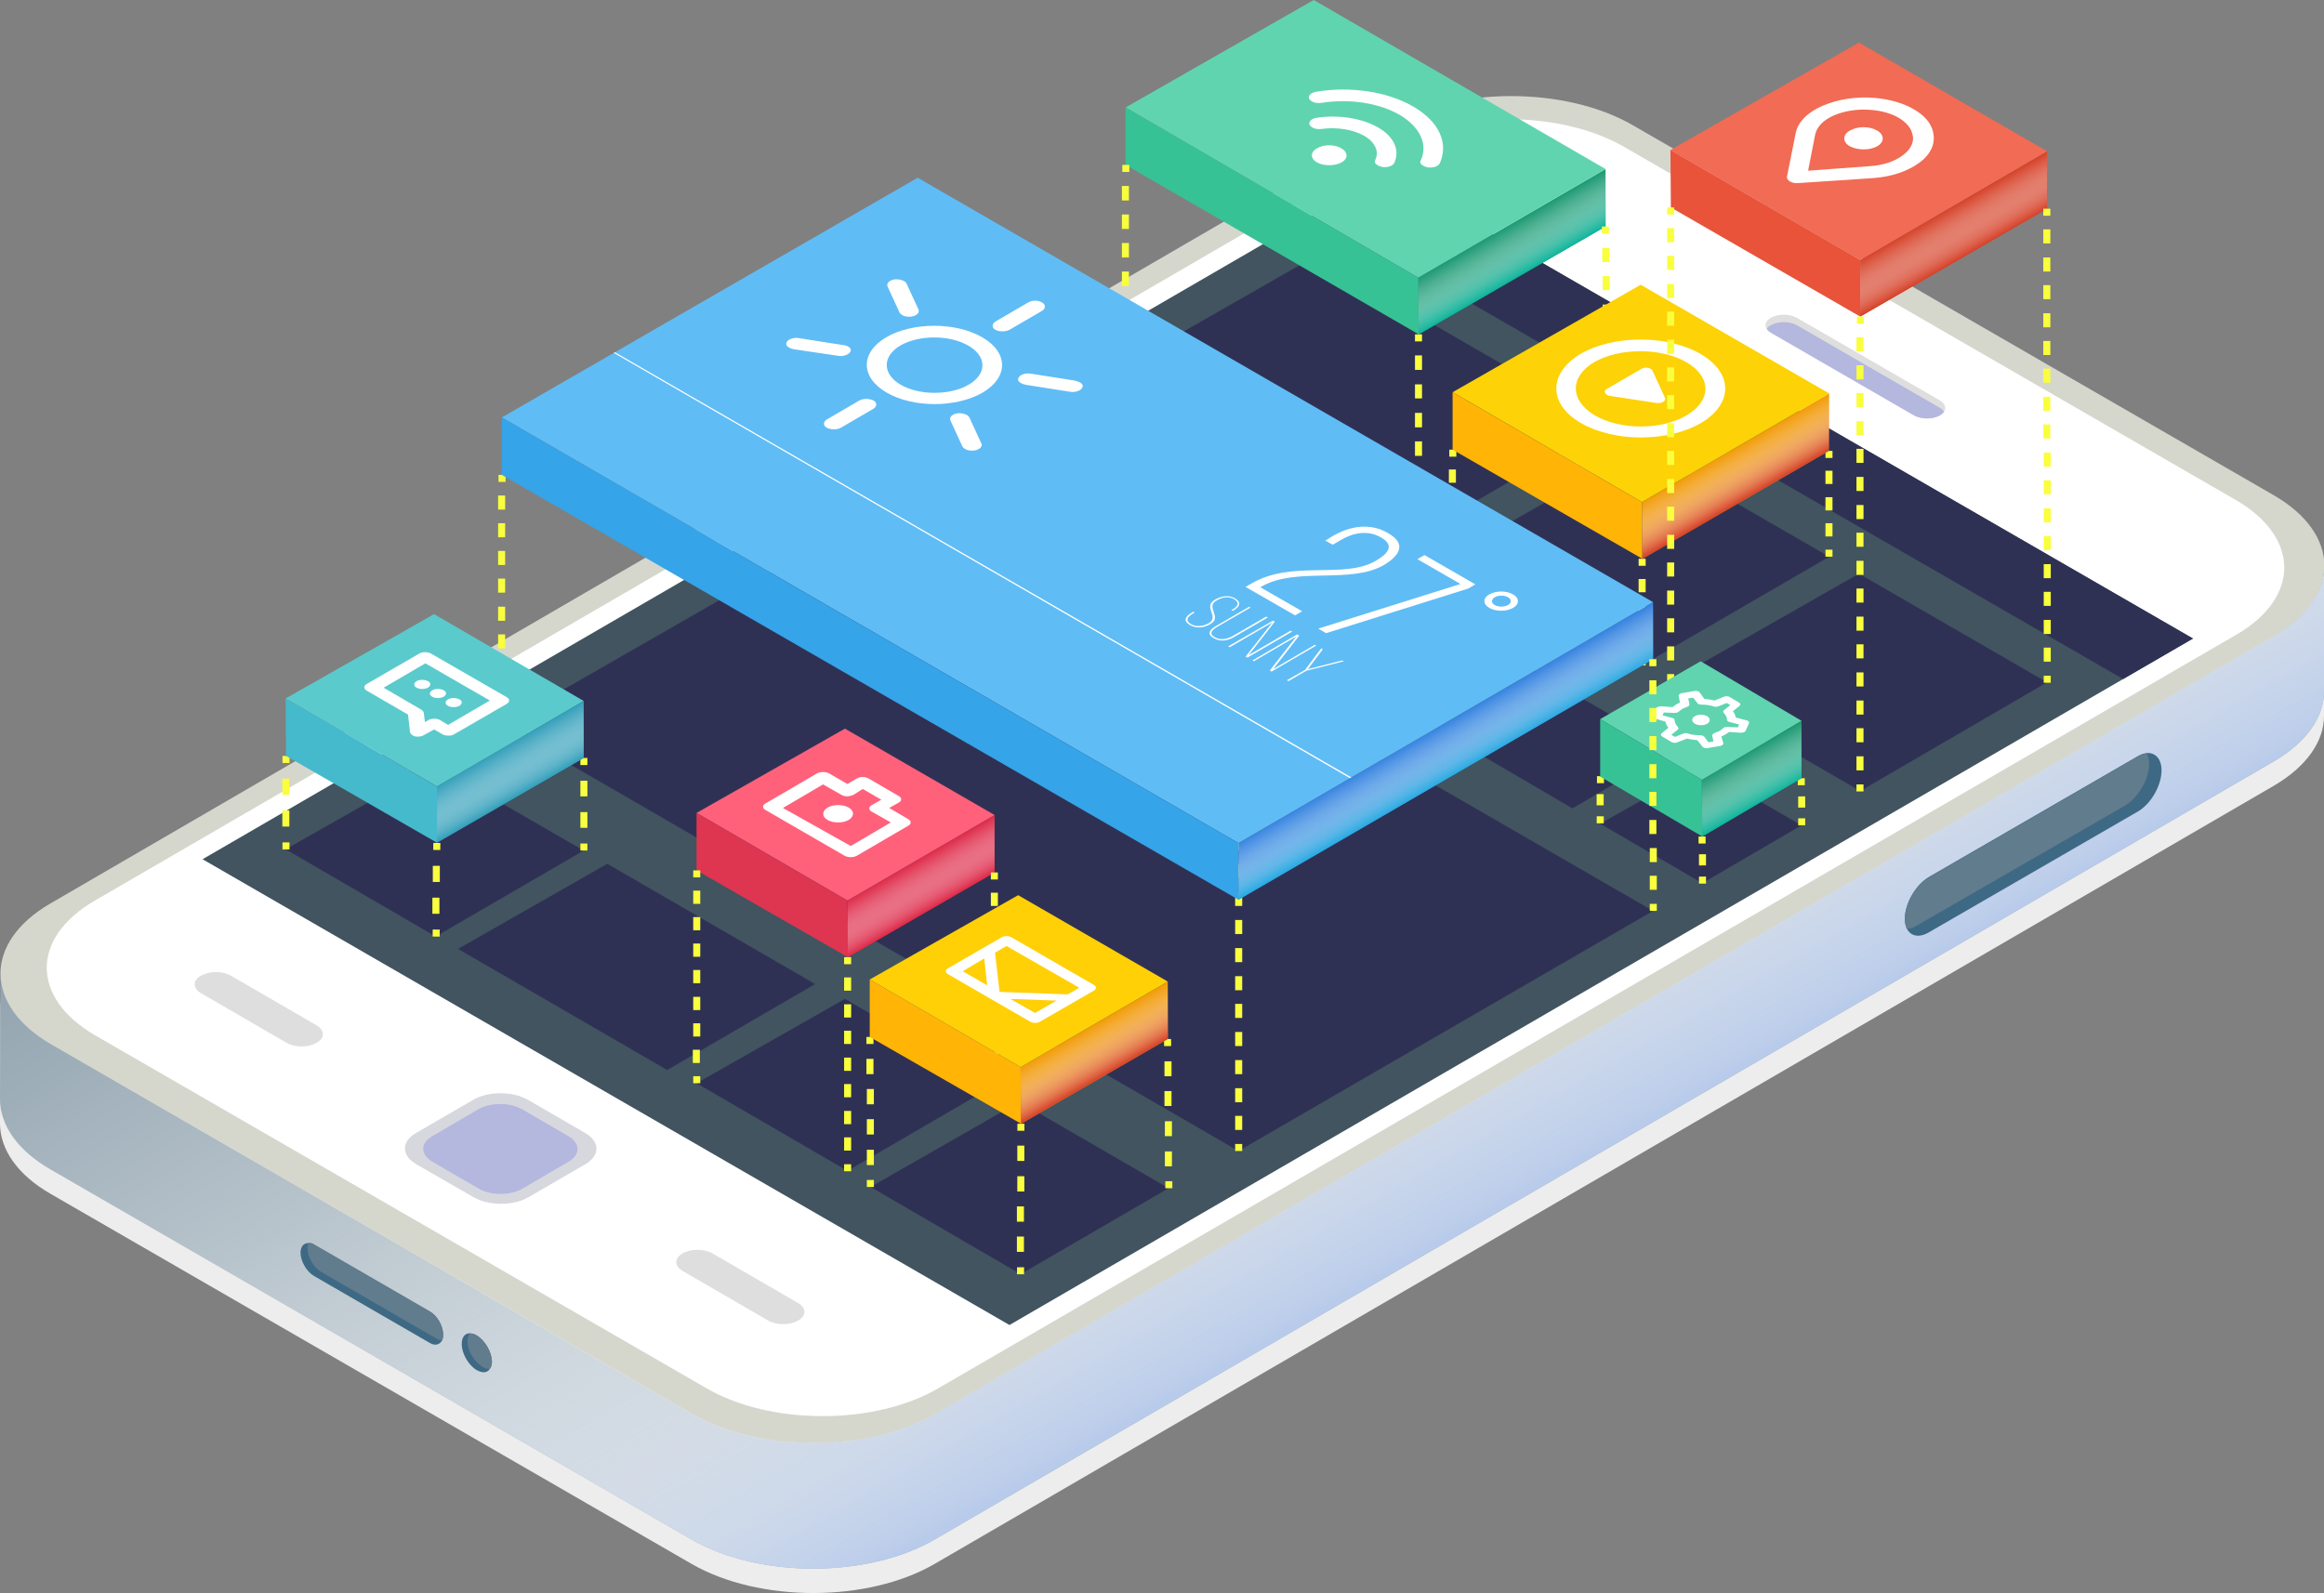 <?xml version="1.0" encoding="utf-8"?>
<!-- Generator: Adobe Illustrator 22.1.0, SVG Export Plug-In . SVG Version: 6.00 Build 0)  -->
<svg version="1.1" id="Layer_1" xmlns="http://www.w3.org/2000/svg" xmlns:xlink="http://www.w3.org/1999/xlink" x="0px" y="0px"
	 viewBox="0 0 562.2 385.5" style="enable-background:new 0 0 562.2 385.5;" xml:space="preserve">
<rect x="0" y="0" width="562.2" height="385.5" fill="#808080" stroke="none"/>
<style type="text/css">
	.st0{fill:#F2F4F5;}
	.st1{fill:none;stroke:#C9C9C9;stroke-width:0.75;stroke-miterlimit:10;}
	.st2{fill:#438BFF;}
	.st3{fill:#1D2E41;}
	.st4{fill:#828282;}
	.st5{fill:#C3271A;}
	.st6{fill:#FFFFFF;}
	.st7{fill:#3E5C9A;}
	.st8{fill:#0057FF;}
	.st9{fill:url(#XMLID_4785_);}
	.st10{fill:#B1DAFC;}
	.st11{fill:#81A6A6;}
	.st12{fill:#EBAF94;}
	.st13{fill:#00657E;}
	.st14{fill:#382D21;}
	.st15{fill:#157289;}
	.st16{fill:#A42700;}
	.st17{fill:#D43100;}
	.st18{fill:#E6A182;}
	.st19{fill:#B33100;}
	.st20{fill:#843E1D;}
	.st21{fill:#EEBFA9;}
	.st22{fill:#FA4C45;}
	.st23{fill:#E5E5E5;}
	.st24{fill:#BABABA;}
	.st25{fill:#888888;}
	.st26{fill:url(#XMLID_4786_);}
	.st27{fill:#999999;}
	.st28{fill:url(#XMLID_4787_);}
	.st29{fill:#EFEDEB;}
	.st30{fill:#D6D6D6;}
	.st31{fill:url(#XMLID_4788_);}
	.st32{fill:url(#XMLID_4789_);}
	.st33{fill:url(#XMLID_4790_);}
	.st34{fill:url(#XMLID_4791_);}
	.st35{fill:url(#XMLID_4792_);}
	.st36{fill:url(#XMLID_4793_);}
	.st37{fill:url(#XMLID_4794_);}
	.st38{fill:url(#XMLID_4795_);}
	.st39{fill:url(#XMLID_4796_);}
	.st40{fill:url(#XMLID_4797_);}
	.st41{fill:url(#XMLID_4798_);}
	.st42{fill:url(#XMLID_4799_);}
	.st43{fill:url(#XMLID_4800_);}
	.st44{fill:url(#XMLID_4801_);}
	.st45{fill:url(#XMLID_4802_);}
	.st46{fill:url(#XMLID_4803_);}
	.st47{fill:url(#XMLID_4804_);}
	.st48{fill:url(#XMLID_4805_);}
	.st49{fill:url(#XMLID_4806_);}
	.st50{fill:url(#XMLID_4807_);}
	.st51{fill:url(#XMLID_4808_);}
	.st52{fill:url(#XMLID_4809_);}
	.st53{fill:url(#XMLID_4810_);}
	.st54{fill:url(#XMLID_4811_);}
	.st55{fill:url(#XMLID_4812_);}
	.st56{fill:url(#XMLID_4813_);}
	.st57{fill:url(#XMLID_4814_);}
	.st58{fill:url(#XMLID_4815_);}
	.st59{fill:url(#XMLID_4816_);}
	.st60{fill:url(#XMLID_4817_);}
	.st61{fill:url(#XMLID_4818_);}
	.st62{fill:url(#XMLID_4819_);}
	.st63{fill:url(#XMLID_4820_);}
	.st64{fill:url(#XMLID_4821_);}
	.st65{fill:url(#XMLID_4822_);}
	.st66{fill:url(#XMLID_4823_);}
	.st67{fill:url(#XMLID_4824_);}
	.st68{fill:url(#XMLID_4825_);}
	.st69{fill:url(#XMLID_4826_);}
	.st70{fill:url(#XMLID_4827_);}
	.st71{fill:url(#XMLID_4828_);}
	.st72{fill:url(#XMLID_4829_);}
	.st73{fill:url(#XMLID_4830_);}
	.st74{fill:url(#XMLID_4831_);}
	.st75{fill:url(#XMLID_4832_);}
	.st76{fill:url(#XMLID_4833_);}
	.st77{fill:url(#XMLID_4834_);}
	.st78{fill:url(#XMLID_4835_);}
	.st79{fill:url(#XMLID_4836_);}
	.st80{fill:url(#XMLID_4837_);}
	.st81{fill:url(#XMLID_4838_);}
	.st82{fill:url(#XMLID_4839_);}
	.st83{fill:url(#XMLID_4840_);}
	.st84{fill:url(#XMLID_4841_);}
	.st85{fill:url(#XMLID_4842_);}
	.st86{fill:url(#XMLID_4843_);}
	.st87{fill:url(#XMLID_4844_);}
	.st88{fill:url(#XMLID_4845_);}
	.st89{fill:url(#XMLID_4846_);}
	.st90{fill:url(#XMLID_4847_);}
	.st91{fill:url(#XMLID_4848_);}
	.st92{fill:url(#XMLID_4849_);}
	.st93{fill:url(#XMLID_4850_);}
	.st94{fill:url(#XMLID_4851_);}
	.st95{fill:url(#XMLID_4852_);}
	.st96{fill:url(#XMLID_4853_);}
	.st97{fill:url(#XMLID_4854_);}
	.st98{fill:url(#XMLID_4855_);}
	.st99{fill:url(#XMLID_4856_);}
	.st100{fill:url(#XMLID_4857_);}
	.st101{fill:url(#XMLID_4858_);}
	.st102{fill:url(#XMLID_4859_);}
	.st103{fill:url(#XMLID_4860_);}
	.st104{fill:url(#XMLID_4861_);}
	.st105{fill:url(#XMLID_4862_);}
	.st106{fill:url(#XMLID_4863_);}
	.st107{fill:url(#XMLID_4864_);}
	.st108{fill:url(#XMLID_4865_);}
	.st109{fill:url(#XMLID_4866_);}
	.st110{fill:url(#XMLID_4867_);}
	.st111{fill:url(#XMLID_4868_);}
	.st112{fill:url(#XMLID_4869_);}
	.st113{fill:url(#XMLID_4870_);}
	.st114{fill:url(#XMLID_4871_);}
	.st115{fill:url(#XMLID_4872_);}
	.st116{fill:url(#XMLID_4873_);}
	.st117{fill:url(#XMLID_4874_);}
	.st118{fill:url(#XMLID_4875_);}
	.st119{fill:url(#XMLID_4876_);}
	.st120{fill:url(#XMLID_4877_);}
	.st121{fill:url(#XMLID_4878_);}
	.st122{fill:url(#XMLID_4879_);}
	.st123{fill:url(#XMLID_4880_);}
	.st124{fill:url(#XMLID_4881_);}
	.st125{fill:url(#XMLID_4882_);}
	.st126{fill:url(#XMLID_4883_);}
	.st127{fill:url(#XMLID_4884_);}
	.st128{fill:url(#XMLID_4885_);}
	.st129{fill:url(#XMLID_4886_);}
	.st130{fill:url(#XMLID_4887_);}
	.st131{fill:#FDFDFF;}
	.st132{fill:#757575;}
	.st133{fill:#D4D4D4;}
	.st134{fill:#E3E5E1;}
	.st135{fill:#B5B5B5;}
	.st136{fill:#92918B;}
	.st137{fill:#F6F7F6;}
	.st138{fill:#3E4046;}
	.st139{fill:#515457;}
	.st140{fill:#E2E3E4;}
	.st141{fill:#E9EAEB;}
	.st142{fill:#2B2E34;}
	.st143{fill:#64666B;}
	.st144{fill:url(#XMLID_4888_);}
	.st145{fill:#F1F1F1;}
	.st146{fill:#757779;}
	.st147{fill:#181B21;}
	.st148{fill:#14181E;}
	.st149{fill:#11141A;}
	.st150{fill:#DAEBE8;}
	.st151{fill:#7F8183;}
	.st152{fill:#A8B4B5;}
	.st153{fill:#3C575B;}
	.st154{fill:#CED6D7;}
	.st155{fill:#00386C;}
	.st156{fill:#2688C4;}
	.st157{fill:#65C4D9;}
	.st158{fill:#07292F;}
	.st159{fill:#8C9C9E;}
	.st160{fill:#72898C;}
	.st161{fill:#800000;}
	.st162{fill:#C4263D;}
	.st163{fill:#D9658B;}
	.st164{fill:#A34700;}
	.st165{fill:#DBA800;}
	.st166{fill:#F0B31A;}
	.st167{fill:#424242;}
	.st168{fill:#474646;}
	.st169{fill:#AAB645;}
	.st170{fill:#C27C00;}
	.st171{fill:#CBCDD3;}
	.st172{fill:#B8BEC8;}
	.st173{fill:#353842;}
	.st174{fill:#585B63;}
	.st175{fill:#454852;}
	.st176{fill:#61646B;}
	.st177{fill:#72757B;}
	.st178{fill:#3A3D42;}
	.st179{fill:#494D52;}
	.st180{fill:#161A24;}
	.st181{fill:#4C4F57;}
	.st182{fill:#65686F;}
	.st183{fill:#7F7F84;}
	.st184{fill:#383C40;}
	.st185{fill:#1F222B;}
	.st186{fill:url(#XMLID_4889_);}
	.st187{fill:#3D4049;}
	.st188{fill:url(#XMLID_4890_);}
	.st189{fill:#30333C;}
	.st190{fill:#474D56;}
	.st191{fill:#75787F;}
	.st192{fill:#2E7E9E;}
	.st193{fill:#6CC4B4;}
	.st194{fill:url(#XMLID_4891_);}
	.st195{fill:#F1FFFF;}
	.st196{fill:url(#XMLID_4892_);}
	.st197{fill:url(#XMLID_4893_);}
	.st198{fill:#EBFBFD;}
	.st199{fill:url(#XMLID_4894_);}
	.st200{fill:url(#XMLID_4895_);}
	.st201{fill:#D0E5F2;}
	.st202{fill:#DBDBDB;}
	.st203{fill:#D42A00;}
	.st204{fill:#156582;}
	.st205{fill:#9DD4FA;}
	.st206{fill:#1C232E;}
	.st207{fill:#EBEAEA;}
	.st208{fill:#CBD0D6;}
	.st209{fill:#E2E2E2;}
	.st210{fill:#E7E7E7;}
	.st211{fill:#E8E8E8;}
	.st212{fill:#BFCCDE;}
	.st213{fill:#9E9690;}
	.st214{fill:#FFDD01;}
	.st215{fill:#FF9800;}
	.st216{fill:#B20925;}
	.st217{fill:#FD13AC;}
	.st218{fill:#7E2DFF;}
	.st219{fill:#0075FF;}
	.st220{fill:#19BAFF;}
	.st221{fill:#2E8B2C;}
	.st222{fill:#D1D1D1;}
	.st223{fill:#99A98C;}
	.st224{fill:#FFF300;}
	.st225{fill:#CC1432;}
	.st226{fill:url(#XMLID_4896_);}
	.st227{fill:#0A0E19;}
	.st228{fill:#40424A;}
	.st229{fill:url(#XMLID_4897_);}
	.st230{fill:#72757C;}
	.st231{fill:#C2C3C5;}
	.st232{fill:url(#XMLID_4898_);}
	.st233{fill:#9DA094;}
	.st234{fill:#D5D5D5;}
	.st235{fill:url(#XMLID_4899_);}
	.st236{fill:url(#XMLID_4900_);}
	.st237{fill:#E9E9E9;}
	.st238{fill:#161209;}
	.st239{fill:#4C4842;}
	.st240{fill:#66B5FF;}
	.st241{fill:#413D3F;}
	.st242{fill:#484949;}
	.st243{fill:#0D0300;}
	.st244{fill:#4D4D4D;}
	.st245{fill:#A2A2A2;}
	.st246{fill:#FFEFFF;}
	.st247{fill:#C0C0C0;}
	.st248{fill:#005A63;}
	.st249{fill:#B80000;}
	.st250{fill:#8D8100;}
	.st251{fill:#006F9B;}
	.st252{fill:#FF4800;}
	.st253{fill:#F4B100;}
	.st254{fill:#00A8C2;}
	.st255{fill:#E33434;}
	.st256{fill:#FEFF9B;}
	.st257{fill:#FEF57E;}
	.st258{fill:#FFA6E6;}
	.st259{fill:#FE89FA;}
	.st260{fill:#857A73;}
	.st261{fill:#CCCCCC;}
	.st262{fill:#EDEDED;}
	.st263{fill:#9E9E9E;}
	.st264{fill:#F0F0F0;}
	.st265{fill:#4E5159;}
	.st266{fill:#E35C49;}
	.st267{fill:url(#XMLID_4901_);}
	.st268{fill:url(#XMLID_4902_);}
	.st269{fill:url(#XMLID_4903_);}
	.st270{fill:url(#XMLID_4904_);}
	.st271{fill:url(#XMLID_4905_);}
	.st272{fill:#9F9F9F;}
	.st273{fill:#66C4FF;}
	.st274{fill:#8EB33D;}
	.st275{fill:#9FC253;}
	.st276{fill:#FFBB38;}
	.st277{fill:#FFE838;}
	.st278{fill:#937A63;}
	.st279{fill:#ABD159;}
	.st280{fill:#D3D3D3;}
	.st281{fill:#232C35;}
	.st282{fill:#E49571;}
	.st283{fill:url(#XMLID_4906_);}
	.st284{fill:#9FA7AD;}
	.st285{fill:#7299A1;}
	.st286{fill:#97A2AB;}
	.st287{fill:#5E7788;}
	.st288{fill:#CC1B30;}
	.st289{fill:url(#XMLID_4907_);}
	.st290{fill:url(#XMLID_4908_);}
	.st291{fill:url(#XMLID_4909_);}
	.st292{fill:#C1C4B6;}
	.st293{fill:#CDF1F2;}
	.st294{fill:url(#XMLID_4910_);}
	.st295{fill:url(#XMLID_4911_);}
	.st296{fill:#374C5A;}
	.st297{fill:url(#XMLID_4912_);}
	.st298{fill:#ED9E00;}
	.st299{fill:#FFE353;}
	.st300{fill:#F8C417;}
	.st301{fill:#DEBA89;}
	.st302{fill:#D3A47C;}
	.st303{fill:#C98666;}
	.st304{fill:#2D7EAE;}
	.st305{fill:#A60000;}
	.st306{fill:#E6704B;}
	.st307{fill:#DF3115;}
	.st308{fill:#00638A;}
	.st309{fill:#4BB2E6;}
	.st310{fill:#007BCF;}
	.st311{fill:#008A17;}
	.st312{fill:#4BE66C;}
	.st313{fill:#00CF39;}
	.st314{fill:#001C8A;}
	.st315{fill:#4B65E6;}
	.st316{fill:#001BCF;}
	.st317{fill:#4E008A;}
	.st318{fill:#AA4BE6;}
	.st319{fill:#8C00CF;}
	.st320{fill:#8A006A;}
	.st321{fill:#E64BB8;}
	.st322{fill:#CF0085;}
	.st323{fill:#2E1C1C;}
	.st324{fill:#8A5555;}
	.st325{fill:#734747;}
	.st326{fill:url(#XMLID_4913_);}
	.st327{fill:#A4B6D2;}
	.st328{fill:#00549D;}
	.st329{opacity:0.1;}
	.st330{fill:#FDD247;}
	.st331{fill:#17A59E;}
	.st332{fill:#2DC1BD;}
	.st333{fill:none;stroke:#17A59E;stroke-linecap:round;stroke-linejoin:round;stroke-miterlimit:10;}
	.st334{opacity:0.2;}
	.st335{fill:#FFB839;}
	.st336{fill:#FFB77D;}
	.st337{fill:#F0974F;}
	.st338{fill:url(#SVGID_1_);}
	.st339{fill:#0D0B30;}
	.st340{fill:#D4E4EB;}
	.st341{fill:url(#SVGID_2_);}
	.st342{opacity:0.54;fill:#232563;}
	.st343{opacity:0.51;fill:#FA4C45;}
	.st344{fill:none;stroke:#CCCCCC;stroke-miterlimit:10;}
	.st345{fill:#494949;}
	.st346{fill:#686868;}
	.st347{fill:none;stroke:#494949;stroke-width:0.5;stroke-linecap:round;stroke-linejoin:round;stroke-miterlimit:10;}
	.st348{opacity:0.55;}
	.st349{fill:#001D26;}
	.st350{fill:#09BDF2;}
	.st351{fill:#261300;}
	.st352{fill:#F77803;}
	.st353{fill:none;stroke:#FFC400;stroke-miterlimit:10;}
	.st354{fill:#F7B000;}
	.st355{fill:#FFC400;}
	.st356{fill:#FF2E2E;}
	.st357{fill:#494ED1;}
	.st358{fill:#2228B3;}
	.st359{fill:#FAB594;}
	.st360{fill:#1FDDFF;}
	.st361{fill:#FFF7D9;}
	.st362{fill:#FF2F00;}
	.st363{fill:#009245;}
	.st364{fill:url(#SVGID_3_);}
	.st365{fill:url(#SVGID_4_);}
	.st366{fill:none;stroke:#FFFFFF;stroke-width:0.75;stroke-miterlimit:10;}
	.st367{fill:#B1DAFC;stroke:#438BFF;stroke-miterlimit:10;}
	.st368{fill:url(#XMLID_4914_);}
	.st369{fill:url(#XMLID_4915_);}
	.st370{fill:url(#XMLID_4916_);}
	.st371{fill:url(#XMLID_4917_);}
	.st372{clip-path:url(#SVGID_6_);fill:#B1DAFC;}
	.st373{clip-path:url(#SVGID_8_);fill:#B1DAFC;}
	.st374{clip-path:url(#SVGID_10_);fill:#B1DAFC;}
	.st375{fill:url(#XMLID_4918_);}
	.st376{fill:url(#XMLID_4919_);}
	.st377{fill:url(#XMLID_4920_);}
	.st378{fill:#39B54A;}
	.st379{fill:#F7931E;}
	.st380{fill:url(#XMLID_4921_);}
	.st381{fill:url(#XMLID_4922_);}
	.st382{fill:url(#XMLID_4923_);}
	.st383{fill:url(#XMLID_4924_);}
	.st384{fill:url(#XMLID_4925_);}
	.st385{fill:url(#XMLID_4926_);}
	.st386{fill:url(#XMLID_4927_);}
	.st387{fill:url(#XMLID_4928_);}
	.st388{fill:url(#XMLID_4929_);}
	.st389{fill:url(#XMLID_4930_);}
	.st390{fill:url(#XMLID_4931_);}
	.st391{fill:url(#XMLID_4932_);}
	.st392{fill:url(#XMLID_4933_);}
	.st393{fill:url(#XMLID_4934_);}
	.st394{fill:url(#XMLID_4935_);}
	.st395{fill:url(#XMLID_4936_);}
	.st396{fill:url(#XMLID_4937_);}
	.st397{fill:url(#XMLID_4938_);}
	.st398{fill:url(#XMLID_4939_);}
	.st399{fill:url(#XMLID_4941_);}
	.st400{fill:url(#XMLID_4942_);}
	.st401{fill:url(#XMLID_4943_);}
	.st402{fill:url(#XMLID_4944_);}
	.st403{fill:url(#XMLID_4945_);}
	.st404{fill:url(#XMLID_4946_);}
	.st405{fill:url(#XMLID_4947_);}
	.st406{fill:url(#XMLID_4948_);}
	.st407{fill:url(#XMLID_4949_);}
	.st408{fill:url(#XMLID_4950_);}
	.st409{fill:url(#XMLID_4951_);}
	.st410{fill:url(#XMLID_4952_);}
	.st411{fill:url(#XMLID_4953_);}
	.st412{fill:url(#XMLID_4954_);}
	.st413{fill:url(#XMLID_4955_);}
	.st414{fill:url(#XMLID_4956_);}
	.st415{fill:url(#XMLID_4957_);}
	.st416{fill:url(#XMLID_4958_);}
	.st417{fill:url(#XMLID_4959_);}
	.st418{fill:url(#XMLID_4960_);}
	.st419{fill:url(#XMLID_4961_);}
	.st420{fill:url(#XMLID_4962_);}
	.st421{fill:url(#XMLID_4963_);}
	.st422{fill:url(#XMLID_4964_);}
	.st423{fill:url(#XMLID_4965_);}
	.st424{fill:url(#XMLID_4966_);}
	.st425{fill:url(#XMLID_4967_);}
	.st426{fill:url(#XMLID_4968_);}
	.st427{fill:url(#XMLID_4969_);}
	.st428{fill:url(#XMLID_4970_);}
	.st429{fill:url(#XMLID_4971_);}
	.st430{fill:url(#XMLID_4972_);}
	.st431{fill:url(#XMLID_4973_);}
	.st432{fill:url(#XMLID_4974_);}
	.st433{fill:url(#XMLID_4975_);}
	.st434{fill:url(#XMLID_4976_);}
	.st435{fill:url(#XMLID_4977_);}
	.st436{fill:url(#XMLID_4978_);}
	.st437{fill:url(#XMLID_4979_);}
	.st438{fill:url(#XMLID_4980_);}
	.st439{fill:url(#XMLID_4981_);}
	.st440{fill:url(#XMLID_4982_);}
	.st441{fill:url(#XMLID_4983_);}
	.st442{fill:url(#XMLID_4984_);}
	.st443{fill:url(#XMLID_4985_);}
	.st444{fill:url(#XMLID_4986_);}
	.st445{fill:url(#XMLID_4987_);}
	.st446{fill:url(#XMLID_4988_);}
	.st447{fill:url(#XMLID_4989_);}
	.st448{fill:url(#XMLID_4990_);}
	.st449{fill:url(#XMLID_4991_);}
	.st450{fill:url(#XMLID_4992_);}
	.st451{fill:url(#XMLID_4993_);}
	.st452{fill:url(#XMLID_4994_);}
	.st453{fill:url(#XMLID_4995_);}
	.st454{fill:url(#XMLID_4996_);}
	.st455{fill:url(#XMLID_4997_);}
	.st456{fill:url(#XMLID_4998_);}
	.st457{fill:url(#XMLID_4999_);}
	.st458{fill:url(#XMLID_5000_);}
	.st459{fill:url(#XMLID_5001_);}
	.st460{fill:url(#XMLID_5002_);}
	.st461{fill:url(#XMLID_5003_);}
	.st462{fill:url(#XMLID_5004_);}
	.st463{fill:url(#XMLID_5005_);}
	.st464{fill:url(#XMLID_5006_);}
	.st465{fill:url(#XMLID_5007_);}
	.st466{fill:url(#XMLID_5008_);}
	.st467{fill:url(#XMLID_5009_);}
	.st468{fill:url(#XMLID_5010_);}
	.st469{fill:url(#XMLID_5011_);}
	.st470{fill:url(#XMLID_5012_);}
	.st471{fill:url(#XMLID_5013_);}
	.st472{fill:url(#XMLID_5014_);}
	.st473{fill:url(#XMLID_5015_);}
	.st474{fill:url(#XMLID_5016_);}
	.st475{fill:url(#XMLID_5017_);}
	.st476{fill:url(#XMLID_5018_);}
	.st477{fill:url(#XMLID_5019_);}
	.st478{fill:url(#XMLID_5020_);}
	.st479{fill:url(#XMLID_5021_);}
	.st480{fill:url(#XMLID_5022_);}
	.st481{fill:url(#XMLID_5023_);}
	.st482{fill:url(#XMLID_5024_);}
	.st483{fill:url(#XMLID_5025_);}
	.st484{fill:url(#XMLID_5026_);}
	.st485{fill:url(#XMLID_5027_);}
	.st486{fill:url(#XMLID_5028_);}
	.st487{fill:url(#XMLID_5029_);}
	.st488{fill:url(#XMLID_5030_);}
	.st489{fill:url(#XMLID_5031_);}
	.st490{fill:url(#XMLID_5032_);}
	.st491{fill:url(#XMLID_5033_);}
	.st492{fill:url(#XMLID_5034_);}
	.st493{fill:url(#XMLID_5035_);}
	.st494{fill:url(#XMLID_5036_);}
	.st495{fill:url(#XMLID_5037_);}
	.st496{fill:url(#XMLID_5038_);}
	.st497{fill:url(#XMLID_5039_);}
	.st498{fill:url(#XMLID_5040_);}
	.st499{fill:url(#XMLID_5041_);}
	.st500{fill:url(#XMLID_5042_);}
	.st501{fill:url(#XMLID_5043_);}
	.st502{fill:url(#XMLID_5044_);}
	.st503{fill:url(#XMLID_5045_);}
	.st504{fill:url(#XMLID_5046_);}
	.st505{fill:url(#XMLID_5047_);}
	.st506{opacity:0.4;fill:#685643;}
	.st507{fill:url(#SVGID_11_);}
	.st508{fill:url(#SVGID_12_);}
	.st509{enable-background:new    ;}
	.st510{fill:url(#SVGID_13_);}
	.st511{opacity:0.7;fill:#80432D;}
	.st512{fill:url(#SVGID_14_);}
	.st513{opacity:0.7;fill:#5C3024;}
	.st514{fill:url(#SVGID_15_);}
	.st515{fill:url(#SVGID_16_);}
	.st516{fill:url(#SVGID_17_);}
	.st517{fill:url(#SVGID_18_);}
	.st518{fill:#612F1D;}
	.st519{opacity:0.3;fill:url(#SVGID_19_);}
	.st520{fill:#9A563E;}
	.st521{fill:#894A33;}
	.st522{fill:url(#SVGID_20_);}
	.st523{fill:#5A2F23;}
	.st524{fill:url(#SVGID_21_);}
	.st525{fill:url(#SVGID_22_);}
	.st526{fill:url(#SVGID_23_);}
	.st527{fill:url(#SVGID_24_);}
	.st528{fill:url(#SVGID_25_);}
	.st529{opacity:0.5;fill:#5A2F23;}
	.st530{fill:url(#SVGID_26_);}
	.st531{fill:url(#SVGID_27_);}
	.st532{fill:url(#SVGID_28_);}
	.st533{fill:url(#SVGID_29_);}
	.st534{fill:url(#Cylinder_face_11_);}
	.st535{fill:url(#Cylinder_body_7_);}
	.st536{fill:#7A3E2B;}
	.st537{fill:#9C573F;}
	.st538{fill:#8C4B34;}
	.st539{fill:url(#SVGID_30_);}
	.st540{opacity:0.8;fill:#CEB7A3;}
	.st541{opacity:0.5;fill:#B2A497;}
	.st542{fill:#353231;}
	.st543{fill:#663528;}
	.st544{fill:#FCCF43;}
	.st545{opacity:0.5;fill:#FCCF43;}
	.st546{opacity:0.5;fill:#663528;}
	.st547{fill:#21222B;}
	.st548{fill:#242632;}
	.st549{fill:#393D48;}
	.st550{fill:#30343F;}
	.st551{fill:url(#SVGID_31_);}
	.st552{opacity:0.3;fill:#E3F0FF;}
	.st553{fill:#E3F0FF;}
	.st554{opacity:0.4;fill:#393D48;}
	.st555{fill:#773C2C;}
	.st556{fill:#6B3529;}
	.st557{fill:#94513A;}
	.st558{fill:#643126;}
	.st559{fill:url(#SVGID_32_);}
	.st560{fill:url(#SVGID_33_);}
	.st561{fill:url(#SVGID_34_);}
	.st562{fill:url(#SVGID_35_);}
	.st563{fill:url(#SVGID_36_);}
	.st564{fill:url(#SVGID_37_);}
	.st565{fill:url(#SVGID_38_);}
	.st566{fill:url(#SVGID_39_);}
	.st567{fill:url(#SVGID_40_);}
	.st568{fill:url(#SVGID_41_);}
	.st569{fill:url(#SVGID_42_);}
	.st570{fill:url(#SVGID_43_);}
	.st571{fill:url(#SVGID_44_);}
	.st572{fill:url(#SVGID_45_);}
	.st573{fill:url(#SVGID_46_);}
	.st574{fill:url(#SVGID_47_);}
	.st575{fill:url(#SVGID_48_);}
	.st576{fill:url(#SVGID_49_);}
	.st577{fill:url(#SVGID_50_);}
	.st578{fill:url(#SVGID_51_);}
	.st579{fill:url(#SVGID_52_);}
	.st580{fill:url(#SVGID_53_);}
	.st581{fill:url(#SVGID_54_);}
	.st582{fill:url(#SVGID_55_);}
	.st583{fill:url(#SVGID_56_);}
	.st584{fill:url(#SVGID_57_);}
	.st585{fill:url(#SVGID_58_);}
	.st586{fill:url(#SVGID_59_);}
	.st587{fill:url(#SVGID_60_);}
	.st588{fill:url(#SVGID_61_);}
	.st589{fill:url(#SVGID_62_);}
	.st590{fill:url(#SVGID_63_);}
	.st591{fill:url(#SVGID_64_);}
	.st592{fill:url(#SVGID_65_);}
	.st593{fill:url(#SVGID_66_);}
	.st594{fill:url(#SVGID_67_);}
	.st595{fill:#9E563E;}
	.st596{opacity:0.5;fill:#542A21;}
	.st597{fill:url(#SVGID_68_);}
	.st598{fill:url(#SVGID_69_);}
	.st599{fill:url(#SVGID_70_);}
	.st600{fill:url(#SVGID_71_);}
	.st601{fill:url(#SVGID_72_);}
	.st602{fill:url(#SVGID_73_);}
	.st603{fill:url(#SVGID_74_);}
	.st604{fill:url(#SVGID_75_);}
	.st605{fill:url(#SVGID_76_);}
	.st606{fill:url(#SVGID_77_);}
	.st607{fill:url(#SVGID_78_);}
	.st608{fill:url(#SVGID_79_);}
	.st609{fill:url(#SVGID_80_);}
	.st610{fill:url(#SVGID_81_);}
	.st611{fill:url(#SVGID_82_);}
	.st612{fill:url(#SVGID_83_);}
	.st613{fill:url(#SVGID_84_);}
	.st614{fill:url(#SVGID_85_);}
	.st615{fill:url(#SVGID_86_);}
	.st616{fill:url(#SVGID_87_);}
	.st617{fill:url(#SVGID_88_);}
	.st618{fill:url(#SVGID_89_);}
	.st619{fill:url(#SVGID_90_);}
	.st620{fill:url(#SVGID_91_);}
	.st621{fill:url(#SVGID_92_);}
	.st622{fill:url(#SVGID_93_);}
	.st623{fill:url(#SVGID_94_);}
	.st624{fill:url(#SVGID_95_);}
	.st625{fill:url(#SVGID_96_);}
	.st626{fill:url(#SVGID_97_);}
	.st627{fill:url(#SVGID_98_);}
	.st628{fill:url(#SVGID_99_);}
	.st629{fill:url(#SVGID_100_);}
	.st630{fill:url(#SVGID_101_);}
	.st631{fill:url(#SVGID_102_);}
	.st632{fill:url(#SVGID_103_);}
	.st633{fill:#8E4D36;}
	.st634{fill:#96533C;}
	.st635{fill:#402018;}
	.st636{fill:url(#Cube_face_-_top_75_);}
	.st637{fill:url(#SVGID_104_);}
	.st638{fill:url(#SVGID_105_);}
	.st639{opacity:0.5;fill:url(#SVGID_106_);}
	.st640{fill:url(#SVGID_107_);}
	.st641{fill:url(#SVGID_108_);}
	.st642{fill:#FFE473;}
	.st643{fill:url(#SVGID_109_);}
	.st644{fill:url(#Cylinder_body_8_);}
	.st645{fill:#F8D763;}
	.st646{fill:url(#SVGID_110_);}
	.st647{fill:url(#SVGID_111_);}
	.st648{fill:url(#SVGID_112_);}
	.st649{fill:#CD8500;}
	.st650{fill:url(#SVGID_113_);}
	.st651{fill:url(#Cylinder_body_9_);}
	.st652{fill:url(#SVGID_114_);}
	.st653{fill:url(#SVGID_115_);}
	.st654{fill:url(#SVGID_116_);}
	.st655{fill:#84807E;}
	.st656{fill:#C1BFBF;}
	.st657{fill:#D6D4D4;}
	.st658{fill:#9B9694;}
	.st659{fill:#F8F7F7;}
	.st660{fill:#92A4B0;}
	.st661{fill:#D5D7CD;}
	.st662{fill:url(#XMLID_5048_);}
	.st663{fill:#415460;}
	.st664{fill:#2F3154;}
	.st665{fill:#3E6985;}
	.st666{fill:#617C8C;}
	.st667{fill:#DEDEDE;}
	.st668{fill:#B4B7DE;}
	.st669{fill:#D7D8DE;}
	.st670{fill:#D64128;}
	.st671{fill:#F26B54;}
	.st672{fill:#E8533A;}
	.st673{fill:url(#XMLID_5049_);}
	.st674{fill:#1B9971;}
	.st675{fill:#60D4AF;}
	.st676{fill:#36C295;}
	.st677{fill:url(#XMLID_5050_);}
	.st678{fill:#DE2A48;}
	.st679{fill:#FF617B;}
	.st680{fill:#DE3551;}
	.st681{fill:url(#XMLID_5051_);}
	.st682{fill:#F9FF3D;}
	.st683{fill:#F29B06;}
	.st684{fill:#FFD006;}
	.st685{fill:#FFB406;}
	.st686{fill:url(#XMLID_5052_);}
	.st687{fill:#329FBA;}
	.st688{fill:#5BCACC;}
	.st689{fill:#45BACC;}
	.st690{fill:url(#XMLID_5053_);}
	.st691{fill:#3382E0;}
	.st692{fill:#60BCF5;}
	.st693{fill:#35A4E8;}
	.st694{fill:url(#XMLID_5054_);}
	.st695{fill:#FDD206;}
	.st696{fill:url(#XMLID_5055_);}
	.st697{fill:url(#XMLID_5056_);}
	.st698{fill:url(#SVGID_117_);}
	.st699{fill:url(#SVGID_118_);}
	.st700{fill:url(#SVGID_119_);}
	.st701{fill:url(#SVGID_120_);}
	.st702{fill:url(#SVGID_121_);}
	.st703{fill:url(#SVGID_122_);}
	.st704{fill:url(#SVGID_123_);}
	.st705{fill:url(#SVGID_124_);}
	.st706{opacity:0.3;fill:url(#SVGID_125_);}
	.st707{fill:url(#SVGID_126_);}
	.st708{fill:url(#SVGID_127_);}
	.st709{fill:url(#SVGID_128_);}
	.st710{fill:url(#SVGID_129_);}
	.st711{fill:url(#SVGID_130_);}
	.st712{fill:url(#SVGID_131_);}
	.st713{fill:url(#SVGID_132_);}
	.st714{fill:url(#SVGID_133_);}
	.st715{fill:url(#SVGID_134_);}
	.st716{fill:url(#SVGID_135_);}
	.st717{fill:url(#Cylinder_face_12_);}
	.st718{fill:url(#Cylinder_body_10_);}
	.st719{fill:url(#SVGID_136_);}
	.st720{fill:url(#SVGID_137_);}
	.st721{fill:url(#SVGID_138_);}
	.st722{fill:url(#SVGID_139_);}
	.st723{fill:url(#SVGID_140_);}
	.st724{fill:url(#SVGID_141_);}
	.st725{fill:url(#SVGID_142_);}
	.st726{fill:url(#SVGID_143_);}
	.st727{fill:url(#SVGID_144_);}
	.st728{fill:url(#SVGID_145_);}
	.st729{fill:url(#SVGID_146_);}
	.st730{fill:url(#SVGID_147_);}
	.st731{fill:url(#SVGID_148_);}
	.st732{fill:url(#SVGID_149_);}
	.st733{fill:url(#SVGID_150_);}
	.st734{fill:url(#SVGID_151_);}
	.st735{fill:url(#SVGID_152_);}
	.st736{fill:url(#SVGID_153_);}
	.st737{fill:url(#SVGID_154_);}
	.st738{fill:url(#SVGID_155_);}
	.st739{fill:url(#SVGID_156_);}
	.st740{fill:url(#SVGID_157_);}
	.st741{fill:url(#SVGID_158_);}
	.st742{fill:url(#SVGID_159_);}
	.st743{fill:url(#SVGID_160_);}
	.st744{fill:url(#SVGID_161_);}
	.st745{fill:url(#SVGID_162_);}
	.st746{fill:url(#SVGID_163_);}
	.st747{fill:url(#SVGID_164_);}
	.st748{fill:url(#SVGID_165_);}
	.st749{fill:url(#SVGID_166_);}
	.st750{fill:url(#SVGID_167_);}
	.st751{fill:url(#SVGID_168_);}
	.st752{fill:url(#SVGID_169_);}
	.st753{fill:url(#SVGID_170_);}
	.st754{fill:url(#SVGID_171_);}
	.st755{fill:url(#SVGID_172_);}
	.st756{fill:url(#SVGID_173_);}
	.st757{fill:url(#SVGID_174_);}
	.st758{fill:url(#SVGID_175_);}
	.st759{fill:url(#SVGID_176_);}
	.st760{fill:url(#SVGID_177_);}
	.st761{fill:url(#SVGID_178_);}
	.st762{fill:url(#SVGID_179_);}
	.st763{fill:url(#SVGID_180_);}
	.st764{fill:url(#SVGID_181_);}
	.st765{fill:url(#SVGID_182_);}
	.st766{fill:url(#SVGID_183_);}
	.st767{fill:url(#SVGID_184_);}
	.st768{fill:url(#SVGID_185_);}
	.st769{fill:url(#SVGID_186_);}
	.st770{fill:url(#SVGID_187_);}
	.st771{fill:url(#SVGID_188_);}
	.st772{fill:url(#SVGID_189_);}
	.st773{fill:url(#SVGID_190_);}
	.st774{fill:url(#SVGID_191_);}
	.st775{fill:url(#SVGID_192_);}
	.st776{fill:url(#SVGID_193_);}
	.st777{fill:url(#SVGID_194_);}
	.st778{fill:url(#SVGID_195_);}
	.st779{fill:url(#SVGID_196_);}
	.st780{fill:url(#SVGID_197_);}
	.st781{fill:url(#SVGID_198_);}
	.st782{fill:url(#SVGID_199_);}
	.st783{fill:url(#SVGID_200_);}
	.st784{fill:url(#SVGID_201_);}
	.st785{fill:url(#SVGID_202_);}
	.st786{fill:url(#SVGID_203_);}
	.st787{fill:url(#SVGID_204_);}
	.st788{fill:url(#SVGID_205_);}
	.st789{fill:url(#SVGID_206_);}
	.st790{fill:url(#SVGID_207_);}
	.st791{fill:url(#SVGID_208_);}
	.st792{fill:url(#SVGID_209_);}
	.st793{fill:url(#Cube_face_-_top_76_);}
	.st794{fill:url(#SVGID_210_);}
	.st795{fill:url(#SVGID_211_);}
	.st796{opacity:0.5;fill:url(#SVGID_212_);}
	.st797{fill:url(#SVGID_213_);}
	.st798{fill:url(#SVGID_214_);}
	.st799{fill:url(#SVGID_215_);}
	.st800{fill:url(#Cylinder_body_11_);}
	.st801{fill:url(#SVGID_216_);}
	.st802{fill:url(#SVGID_217_);}
	.st803{fill:url(#SVGID_218_);}
	.st804{fill:url(#SVGID_219_);}
	.st805{fill:url(#Cylinder_body_12_);}
	.st806{fill:url(#SVGID_220_);}
	.st807{fill:url(#SVGID_221_);}
	.st808{fill:url(#SVGID_222_);}
	.st809{fill:url(#XMLID_5057_);}
	.st810{fill:url(#XMLID_5058_);}
	.st811{fill:url(#XMLID_5059_);}
	.st812{fill:url(#XMLID_5060_);}
	.st813{fill:url(#XMLID_5061_);}
	.st814{fill:url(#XMLID_5062_);}
	.st815{fill:url(#XMLID_5063_);}
	.st816{fill:url(#XMLID_5064_);}
	.st817{fill:url(#XMLID_5065_);}
</style>
<g id="XMLID_2687_">
	<g id="XMLID_4729_">
		<path id="XMLID_4783_" class="st262" d="M550.2,159.8l-324,188.3c-16.2,9.4-42.5,9.4-58.8,0l-155-89.5
			c-8.2-4.7-12.3-10.9-12.3-17.1L0,271.8c0,6.2,4.1,12.4,12.3,17.1l155,89.5c16.3,9.4,42.6,9.4,58.8,0l324-188.3
			c8-4.7,12.1-10.8,12.1-16.9l0.1-30.4C562.2,149,558.2,155.1,550.2,159.8z"/>
		<g id="XMLID_4778_">
			<g id="XMLID_4779_" class="st509">
				<path id="XMLID_4782_" class="st660" d="M550.2,153.8l-324,188.3c-16.2,9.4-42.5,9.4-58.8,0l-155-89.5
					c-8.2-4.7-12.3-10.9-12.3-17.1L0,265.9c0,6.2,4.1,12.4,12.3,17.1l155,89.5c16.3,9.4,42.6,9.4,58.8,0l324-188.3
					c8-4.7,12.1-10.8,12.1-16.9l0.1-30.4C562.2,143,558.2,149.2,550.2,153.8z"/>
				<g id="XMLID_4780_">
					<path id="XMLID_4781_" class="st661" d="M550,119.8c16.3,9.4,16.4,24.6,0.2,34.1l-324,188.3c-16.2,9.4-42.5,9.4-58.8,0
						l-155-89.5C-3.9,243.3-4,228,12.2,218.6l324-188.3c16.2-9.4,42.5-9.4,58.8,0L550,119.8z"/>
				</g>
			</g>
		</g>
		<g id="XMLID_4776_">
			<path id="XMLID_4777_" class="st6" d="M540.9,121c15.5,9,15.6,23.5,0.2,32.5L227,335.9c-15.4,9-40.6,9-56.1,0L23,250.5
				c-15.5-9-15.6-23.5-0.2-32.5L336.9,35.6c15.4-9,40.6-9,56.1,0L540.9,121z"/>
		</g>
		<linearGradient id="XMLID_4785_" gradientUnits="userSpaceOnUse" x1="224.762" y1="105.797" x2="349.145" y2="321.235">
			<stop  offset="0" style="stop-color:#FFFFFF;stop-opacity:0"/>
			<stop  offset="0.453" style="stop-color:#FDFEFF;stop-opacity:0.453"/>
			<stop  offset="0.616" style="stop-color:#F6F9FD;stop-opacity:0.616"/>
			<stop  offset="0.732" style="stop-color:#EBF0FA;stop-opacity:0.732"/>
			<stop  offset="0.826" style="stop-color:#DAE4F6;stop-opacity:0.826"/>
			<stop  offset="0.906" style="stop-color:#C4D4F1;stop-opacity:0.906"/>
			<stop  offset="0.976" style="stop-color:#A9C0EB;stop-opacity:0.976"/>
			<stop  offset="1" style="stop-color:#9EB8E8"/>
		</linearGradient>
		<path id="XMLID_4775_" class="st9" d="M550.2,153.8l-324,188.3c-16.2,9.4-42.5,9.4-58.8,0l-155-89.5c-8.2-4.7-12.3-10.9-12.3-17.1
			L0,265.9c0,6.2,4.1,12.4,12.3,17.1l155,89.5c16.3,9.4,42.6,9.4,58.8,0l324-188.3c8-4.7,12.1-10.8,12.1-16.9l0.1-30.4
			C562.2,143,558.2,149.2,550.2,153.8z"/>
		<g id="XMLID_4771_">
			<polygon id="XMLID_4774_" class="st663" points="530.5,154.5 244.2,320.6 49,207.9 335.3,41.8 			"/>
			<g id="XMLID_4772_">
				<polygon id="XMLID_4773_" class="st664" points="530.5,154.5 513.6,164.3 318.3,51.7 335.3,41.8 				"/>
			</g>
		</g>
		<g id="XMLID_4766_">
			<g id="XMLID_4769_">
				<path id="XMLID_4770_" class="st665" d="M522.9,186.4c0,3.7-2.6,8.2-5.8,10l-50.5,29.2c-2.4,1.4-4.4,0.9-5.3-0.9
					c-0.3-0.7-0.5-1.5-0.5-2.4c0-3.7,2.6-8.2,5.8-10.1l50.5-29.2c0.8-0.5,1.6-0.7,2.3-0.8C521.4,182.1,522.9,183.6,522.9,186.4z"/>
			</g>
			<g id="XMLID_4767_">
				<path id="XMLID_4768_" class="st666" d="M519.9,184.8c0,3.7-2.6,8.2-5.8,10.1L463.6,224c-0.8,0.5-1.6,0.7-2.3,0.8
					c-0.3-0.7-0.5-1.5-0.5-2.4c0-3.7,2.6-8.2,5.8-10.1l50.5-29.2c0.8-0.5,1.6-0.7,2.3-0.8C519.7,183,519.9,183.8,519.9,184.8z"/>
			</g>
		</g>
		<g id="XMLID_4761_">
			<g id="XMLID_4764_">
				<path id="XMLID_4765_" class="st667" d="M470.3,99.6c-0.2,0.3-0.6,0.7-1,0.9c-1.7,1-4.5,1-6.3,0l-34.6-20
					c-0.5-0.3-0.8-0.6-1-0.9c-0.6-0.9-0.3-2,1-2.7c1.7-1,4.6-1,6.3,0l34.6,20C470.5,97.6,470.9,98.7,470.3,99.6z"/>
			</g>
			<g id="XMLID_4762_">
				<path id="XMLID_4763_" class="st668" d="M470.3,99.6c-0.2,0.3-0.6,0.7-1,0.9c-1.7,1-4.5,1-6.3,0l-34.6-20
					c-0.5-0.3-0.8-0.6-1-0.9c0.2-0.3,0.5-0.7,1-0.9c1.7-1,4.6-1,6.3,0l34.6,20C469.7,98.9,470,99.3,470.3,99.6z"/>
			</g>
		</g>
		<g id="XMLID_4752_">
			<g id="XMLID_4757_">
				<path id="XMLID_4760_" class="st669" d="M141.5,274.1c3.7,2.1,3.7,5.5,0.1,7.6l-13.8,8c-3.6,2.1-9.5,2.1-13.2,0l-13.9-8
					c-3.6-2.1-3.7-5.5,0-7.6l13.8-8c3.6-2.1,9.5-2.1,13.2,0L141.5,274.1z"/>
				<g id="XMLID_4758_">
					<path id="XMLID_4759_" class="st668" d="M137.5,274.9c2.9,1.7,3,4.5,0,6.2l-11.1,6.5c-2.9,1.7-7.7,1.7-10.6,0l-11.2-6.5
						c-2.9-1.7-3-4.5,0-6.2l11.1-6.5c2.9-1.7,7.7-1.7,10.6,0L137.5,274.9z"/>
				</g>
			</g>
			<g id="XMLID_4755_">
				<path id="XMLID_4756_" class="st667" d="M193.1,315.3c2,1.2,2,3.1,0,4.2c-2,1.2-5.3,1.2-7.3,0l-20.7-12c-2-1.2-2-3.1,0-4.2
					c2-1.2,5.3-1.2,7.3,0L193.1,315.3z"/>
			</g>
			<g id="XMLID_4753_">
				<path id="XMLID_4754_" class="st667" d="M76.6,248.1c2,1.2,2,3.1,0,4.2c-2,1.2-5.3,1.2-7.3,0l-20.7-12c-2-1.2-2-3.1,0-4.2
					c2-1.2,5.3-1.2,7.3,0L76.6,248.1z"/>
			</g>
		</g>
		<g id="XMLID_4747_">
			<g id="XMLID_4750_">
				<path id="XMLID_4751_" class="st665" d="M72.7,303.1c0,2,1.4,4.5,3.2,5.6l28,16.2c1.3,0.8,2.4,0.5,3-0.5
					c0.2-0.4,0.3-0.8,0.3-1.4c0-2.1-1.4-4.6-3.2-5.6l-28-16.2c-0.4-0.3-0.9-0.4-1.3-0.4C73.6,300.7,72.7,301.5,72.7,303.1z"/>
			</g>
			<g id="XMLID_4748_">
				<path id="XMLID_4749_" class="st666" d="M74.4,302.1c0,2,1.4,4.5,3.2,5.6l28,16.2c0.5,0.3,0.9,0.4,1.3,0.4
					c0.2-0.4,0.3-0.8,0.3-1.4c0-2.1-1.4-4.6-3.2-5.6l-28-16.2c-0.4-0.3-0.9-0.4-1.3-0.4C74.5,301.1,74.4,301.6,74.4,302.1z"/>
			</g>
		</g>
		<g id="XMLID_4742_">
			<g id="XMLID_4745_">
				<path id="XMLID_4746_" class="st665" d="M119,329.5c0,0.7-0.2,1.3-0.5,1.7c-0.6,1-1.8,1.1-3.2,0.3c-2-1.2-3.6-4-3.6-6.3
					c0-1.6,0.7-2.5,1.8-2.6c0.5,0,1.2,0.1,1.8,0.5C117.3,324.3,119,327.2,119,329.5z"/>
			</g>
			<g id="XMLID_4743_">
				<path id="XMLID_4744_" class="st666" d="M119,329.5c0,0.7-0.2,1.3-0.5,1.7c-0.5,0.1-1.2-0.1-1.8-0.5c-2-1.2-3.7-4-3.6-6.3
					c0-0.7,0.2-1.3,0.5-1.7c0.5,0,1.2,0.1,1.8,0.5C117.3,324.3,119,327.2,119,329.5z"/>
			</g>
		</g>
		<polygon id="XMLID_4741_" class="st664" points="197.2,238.1 161.4,258.9 110.8,229.6 146.9,209 		"/>
		<polygon id="XMLID_4740_" class="st664" points="388.8,102.8 343.2,129.3 272.3,88.2 318.2,62 		"/>
		<polygon id="XMLID_4739_" class="st664" points="141.2,205.8 105.4,226.6 69.1,205.5 105.2,185 		"/>
		<polygon id="XMLID_4738_" class="st664" points="282.7,287.5 246.9,308.3 210.6,287.2 246.6,266.6 		"/>
		<polygon id="XMLID_4737_" class="st664" points="495.2,165.1 450,191.4 404.1,164.8 449.7,138.8 		"/>
		<polygon id="XMLID_4736_" class="st664" points="442.5,134.7 397.2,161 351.4,134.3 396.9,108.4 		"/>
		<polygon id="XMLID_4735_" class="st664" points="342.8,146 318.8,160.1 233.6,110.6 257.9,96.9 		"/>
		<polygon id="XMLID_4734_" class="st664" points="399.9,220.4 299.6,278.5 121.4,175.4 222,117.7 		"/>
		<polygon id="XMLID_4733_" class="st664" points="435.8,199.7 411.8,213.7 387.1,199.3 411.4,185.6 		"/>
		<polygon id="XMLID_4732_" class="st664" points="404.4,181.5 380.4,195.6 355.6,181.1 380,167.4 		"/>
		<polygon id="XMLID_4731_" class="st664" points="374,164 350,178 325.3,163.6 349.6,149.9 		"/>
		<polygon id="XMLID_4730_" class="st664" points="240.6,262.6 205,283.3 168.5,262.1 204.4,241.7 		"/>
	</g>
	<g id="XMLID_4714_">
		<g id="XMLID_4723_">
			<g id="XMLID_4725_">
				<polygon id="XMLID_4728_" class="st670" points="495.2,36.6 450,62.9 450,76.6 495.2,50.5 				"/>
				<polygon id="XMLID_4727_" class="st671" points="495.2,36.6 450,62.9 404.1,36.3 449.7,10.3 				"/>
				<polygon id="XMLID_4726_" class="st672" points="404.1,36.3 450,62.9 450,76.6 404.2,50.2 				"/>
			</g>
			<linearGradient id="XMLID_4786_" gradientUnits="userSpaceOnUse" x1="469.597" y1="51.405" x2="475.6" y2="61.803">
				<stop  offset="0" style="stop-color:#FFFFFF;stop-opacity:0"/>
				<stop  offset="0.1" style="stop-color:#FEF9F8;stop-opacity:0.1"/>
				<stop  offset="0.242" style="stop-color:#FAE9E6;stop-opacity:0.242"/>
				<stop  offset="0.409" style="stop-color:#F4CEC7;stop-opacity:0.409"/>
				<stop  offset="0.595" style="stop-color:#ECA89D;stop-opacity:0.595"/>
				<stop  offset="0.796" style="stop-color:#E27867;stop-opacity:0.796"/>
				<stop  offset="1" style="stop-color:#D64128"/>
			</linearGradient>
			<polygon id="XMLID_4724_" class="st26" points="495.2,36.6 450,62.9 450,76.6 495.2,50.5 			"/>
		</g>
		<g id="XMLID_4715_">
			<g id="XMLID_4716_" class="st509">
				<g id="XMLID_4721_">
					<path id="XMLID_4722_" class="st6" d="M454.1,31.6c1.8,1,1.8,2.8,0,3.8c-1.8,1-4.7,1-6.6,0c-1.8-1-1.8-2.8,0-3.8
						C449.4,30.5,452.3,30.5,454.1,31.6z"/>
				</g>
				<g id="XMLID_4717_">
					<path id="XMLID_4718_" class="st6" d="M464.4,39.3c-2.8,2.1-6.8,3.5-11.4,3.8l-18,1.2c-0.7,0.1-1.5-0.1-2-0.4
						c-0.5-0.3-0.8-0.7-0.7-1.2l2.1-10.5c0.5-2.6,2.8-5,6.5-6.6c3.7-1.6,8.2-2.3,12.7-1.9c3.6,0.3,6.9,1.3,9.3,2.7
						c2.5,1.4,4.2,3.3,4.7,5.4C468.3,34.6,467.2,37.2,464.4,39.3z M452.4,40.2c3.2-0.2,6.1-1.2,8-2.7c2-1.5,2.8-3.4,2.2-5.2
						c-0.4-1.5-1.6-2.8-3.3-3.8c-1.7-1-4-1.7-6.6-1.9c-3.2-0.3-6.4,0.2-9,1.3c-2.6,1.1-4.2,2.8-4.6,4.7l-1.7,8.7L452.4,40.2"/>
				</g>
			</g>
		</g>
	</g>
	<g id="XMLID_4700_">
		<g id="XMLID_4708_">
			<g id="XMLID_4710_">
				<polygon id="XMLID_4713_" class="st674" points="388.4,40.9 343.1,67.2 343.2,80.9 388.4,54.8 				"/>
				<polygon id="XMLID_4712_" class="st675" points="388.4,40.9 343.1,67.2 272.3,26 317.8,0 				"/>
				<polygon id="XMLID_4711_" class="st676" points="272.3,26 343.1,67.2 343.2,80.9 272.3,39.9 				"/>
			</g>
			<linearGradient id="XMLID_4787_" gradientUnits="userSpaceOnUse" x1="362.774" y1="55.719" x2="368.777" y2="66.117">
				<stop  offset="0" style="stop-color:#FFFFFF;stop-opacity:0"/>
				<stop  offset="9.279342e-02" style="stop-color:#F8FDFC;stop-opacity:9.279342e-02"/>
				<stop  offset="0.224" style="stop-color:#E6F7F5;stop-opacity:0.224"/>
				<stop  offset="0.379" style="stop-color:#C7EEE8;stop-opacity:0.379"/>
				<stop  offset="0.55" style="stop-color:#9DE1D7;stop-opacity:0.55"/>
				<stop  offset="0.737" style="stop-color:#67D0C1;stop-opacity:0.737"/>
				<stop  offset="0.932" style="stop-color:#25BCA6;stop-opacity:0.932"/>
				<stop  offset="1" style="stop-color:#0DB59C"/>
			</linearGradient>
			<polygon id="XMLID_4709_" class="st28" points="388.4,40.9 343.1,67.2 343.2,80.9 388.4,54.8 			"/>
		</g>
		<g id="XMLID_4701_">
			<g id="XMLID_4706_">
				<path id="XMLID_4707_" class="st6" d="M333.3,30.8c3.9,2.2,5.4,5.5,4,8.6c-0.3,0.7-1.6,1.2-2.9,1c-0.4-0.1-0.8-0.2-1.1-0.4
					c-0.6-0.3-0.9-0.8-0.6-1.3c1-2.1-0.1-4.4-2.8-5.9c-2.7-1.5-6.6-2.1-10.2-1.6c-0.9,0.1-1.7,0-2.3-0.4c-0.3-0.2-0.5-0.4-0.6-0.6
					c-0.3-0.7,0.4-1.5,1.7-1.7C323.8,27.7,329.4,28.6,333.3,30.8z"/>
			</g>
			<g id="XMLID_4704_">
				<path id="XMLID_4705_" class="st6" d="M324.5,35.9c1.6,0.9,1.7,2.5,0,3.4c-1.6,0.9-4.3,0.9-5.9,0c-1.6-0.9-1.7-2.5,0-3.4
					C320.2,34.9,322.9,34.9,324.5,35.9z"/>
			</g>
			<g id="XMLID_4702_">
				<path id="XMLID_4703_" class="st6" d="M341.9,25.8c6.2,3.6,8.6,8.8,6.4,13.7c-0.3,0.7-1.6,1.2-2.9,1c-0.4-0.1-0.8-0.2-1.1-0.4
					c-0.6-0.3-0.9-0.8-0.6-1.3c1.8-3.9-0.2-8.1-5.1-11c-5-2.9-12.2-4-19-2.9c-0.9,0.1-1.7,0-2.3-0.4c-0.3-0.2-0.5-0.4-0.6-0.6
					c-0.3-0.7,0.4-1.5,1.7-1.7C326.7,20.8,335.8,22.2,341.9,25.8z"/>
			</g>
		</g>
	</g>
	<g id="XMLID_4686_">
		<g id="XMLID_4694_">
			<g id="XMLID_4696_">
				<polygon id="XMLID_4699_" class="st678" points="240.6,197.2 205,217.9 205.1,231.6 240.6,211.1 				"/>
				<polygon id="XMLID_4698_" class="st679" points="240.6,197.2 205,217.9 168.5,196.7 204.4,176.3 				"/>
				<polygon id="XMLID_4697_" class="st680" points="168.5,196.7 205,217.9 205.1,231.6 168.5,210.6 				"/>
			</g>
			<linearGradient id="XMLID_4788_" gradientUnits="userSpaceOnUse" x1="219.825" y1="209.219" x2="225.828" y2="219.617">
				<stop  offset="0" style="stop-color:#FFFFFF;stop-opacity:0"/>
				<stop  offset="0.101" style="stop-color:#FEF8F9;stop-opacity:0.101"/>
				<stop  offset="0.244" style="stop-color:#FBE6E9;stop-opacity:0.244"/>
				<stop  offset="0.412" style="stop-color:#F6C7CF;stop-opacity:0.412"/>
				<stop  offset="0.599" style="stop-color:#F09DAB;stop-opacity:0.599"/>
				<stop  offset="0.799" style="stop-color:#E7677D;stop-opacity:0.799"/>
				<stop  offset="1" style="stop-color:#DE2A48"/>
			</linearGradient>
			<polygon id="XMLID_4695_" class="st31" points="240.6,197.2 205,217.9 205.1,231.6 240.6,211.1 			"/>
		</g>
		<g id="XMLID_4687_">
			<g id="XMLID_4690_">
				<path id="XMLID_4691_" class="st6" d="M219.7,198.2c0.8,0.4,0.8,1.2,0,1.6l-12.5,7.3c-0.8,0.4-2,0.4-2.8,0L185.2,196
					c-0.8-0.4-0.8-1.2,0-1.6l12.5-7.3c0.8-0.4,2-0.4,2.8,0l4.5,2.6l2.2-1.3c0.4-0.2,0.9-0.4,1.4-0.4c0.5,0,1,0.1,1.4,0.3l7.4,4.3
					c0.8,0.4,0.8,1.2,0,1.6l-2.3,1.3L219.7,198.2z M205.8,204.7l9.7-5.7l-4.6-2.6c-0.8-0.4-0.8-1.2,0-1.6l2.3-1.3l-4.5-2.6l-2.2,1.4
					c-0.4,0.2-0.9,0.3-1.4,0.4c-0.5,0-1-0.1-1.4-0.3l-4.6-2.6l-9.7,5.7L205.8,204.7"/>
			</g>
			<g id="XMLID_4688_">
				<path id="XMLID_4689_" class="st6" d="M205.3,195.4c1.4,0.8,1.4,2.1,0,3c-1.4,0.8-3.7,0.8-5.1,0c-1.4-0.8-1.4-2.1,0-3
					C201.6,194.6,203.9,194.6,205.3,195.4z"/>
			</g>
		</g>
	</g>
	<g id="XMLID_4669_">
		<g id="XMLID_4684_">
			<rect id="XMLID_4685_" x="298.8" y="276.8" class="st682" width="1.7" height="1.7"/>
		</g>
		<g id="XMLID_4672_">
			<path id="XMLID_4673_" class="st682" d="M300.5,273.4h-1.7v-3.4h1.7V273.4z M300.5,266.7h-1.7v-3.4h1.7V266.7z M300.5,259.9h-1.7
				v-3.4h1.7V259.9z M300.5,253.1h-1.7v-3.4h1.7V253.1z M300.5,246.3h-1.7v-3.4h1.7V246.3z M300.5,239.6h-1.7v-3.4h1.7V239.6z
				 M300.5,232.8h-1.7v-3.4h1.7V232.8z M300.5,226h-1.7v-3.4h1.7V226z M300.5,219.2h-1.7v-3.4h1.7V219.2z M300.5,212.4h-1.7v-3.4
				h1.7V212.4z"/>
		</g>
		<g id="XMLID_4670_">
			<rect id="XMLID_4671_" x="298.8" y="204" class="st682" width="1.7" height="1.7"/>
		</g>
	</g>
	<g id="XMLID_4660_">
		<g id="XMLID_4667_">
			
				<rect id="XMLID_4668_" x="104.8" y="203.9" transform="matrix(1.169920e-02 -1 1 1.169920e-02 -100.321 308.064)" class="st682" width="1.7" height="1.7"/>
		</g>
		<g id="XMLID_4663_">
			<path id="XMLID_4664_" class="st682" d="M106.3,221.1l-1.7,0l0-3.9l1.7,0L106.3,221.1z M106.4,213.4l-1.7,0l0-3.9l1.7,0
				L106.4,213.4z"/>
		</g>
		<g id="XMLID_4661_">
			
				<rect id="XMLID_4662_" x="104.6" y="225" transform="matrix(1.169920e-02 -1 1 1.169920e-02 -121.567 328.575)" class="st682" width="1.7" height="1.7"/>
		</g>
	</g>
	<g id="XMLID_4651_">
		<g id="XMLID_4658_">
			
				<rect id="XMLID_4659_" x="68.3" y="182.9" transform="matrix(1.949996e-03 -1 1 1.949996e-03 -114.698 252.549)" class="st682" width="1.7" height="1.7"/>
		</g>
		<g id="XMLID_4654_">
			<path id="XMLID_4655_" class="st682" d="M70,200l-1.7,0l0-3.9l1.7,0L70,200z M70,192.3l-1.7,0l0-3.9l1.7,0L70,192.3z"/>
		</g>
		<g id="XMLID_4652_">
			
				<rect id="XMLID_4653_" x="68.3" y="203.9" transform="matrix(1.949996e-03 -1 1 1.949996e-03 -135.703 273.433)" class="st682" width="1.7" height="1.7"/>
		</g>
	</g>
	<g id="XMLID_4642_">
		<g id="XMLID_4649_">
			
				<rect id="XMLID_4650_" x="140.4" y="183.4" transform="matrix(1 -1.949996e-03 1.949996e-03 1 -0.359 0.276)" class="st682" width="1.7" height="1.7"/>
		</g>
		<g id="XMLID_4645_">
			<path id="XMLID_4646_" class="st682" d="M140.4,200.3l0-3.8l1.7,0l0,3.8L140.4,200.3z M140.4,192.7l0-3.8l1.7,0l0,3.8
				L140.4,192.7z"/>
		</g>
		<g id="XMLID_4643_">
			
				<rect id="XMLID_4644_" x="140.4" y="204.1" transform="matrix(1 -1.952922e-03 1.952922e-03 1 -0.4 0.276)" class="st682" width="1.7" height="1.7"/>
		</g>
	</g>
	<g id="XMLID_4631_">
		<g id="XMLID_4640_">
			
				<rect id="XMLID_4641_" x="246" y="306.6" transform="matrix(1.949996e-03 -1 1 1.949996e-03 -61.054 553.731)" class="st682" width="1.7" height="1.7"/>
		</g>
		<g id="XMLID_4634_">
			<path id="XMLID_4635_" class="st682" d="M247.7,302.9l-1.7,0l0-3.7l1.7,0L247.7,302.9z M247.7,295.6l-1.7,0l0-3.7l1.7,0
				L247.7,295.6z M247.8,288.3l-1.7,0l0-3.7l1.7,0L247.8,288.3z M247.8,280.9l-1.7,0l0-3.7l1.7,0L247.8,280.9z"/>
		</g>
		<g id="XMLID_4632_">
			
				<rect id="XMLID_4633_" x="246.1" y="271.9" transform="matrix(1.949996e-03 -1 1 1.949996e-03 -26.259 519.175)" class="st682" width="1.7" height="1.7"/>
		</g>
	</g>
	<g id="XMLID_4620_">
		<g id="XMLID_4629_">
			
				<rect id="XMLID_4630_" x="281.9" y="285.8" transform="matrix(1 -6.354935e-03 6.354935e-03 1 -1.816 1.802)" class="st682" width="1.7" height="1.7"/>
		</g>
		<g id="XMLID_4623_">
			<path id="XMLID_4624_" class="st682" d="M281.8,282.2l0-3.6l1.7,0l0,3.6L281.8,282.2z M281.8,274.9l0-3.6l1.7,0l0,3.6
				L281.8,274.9z M281.7,267.6l0-3.6l1.7,0l0,3.6L281.7,267.6z M281.7,260.4l0-3.6l1.7,0l0,3.6L281.7,260.4z"/>
		</g>
		<g id="XMLID_4621_">
			
				<rect id="XMLID_4622_" x="281.6" y="251.4" transform="matrix(1 -6.354932e-03 6.354932e-03 1 -1.597 1.8)" class="st682" width="1.7" height="1.7"/>
		</g>
	</g>
	<g id="XMLID_4609_">
		<g id="XMLID_4618_">
			
				<rect id="XMLID_4619_" x="209.7" y="285.5" transform="matrix(1 -3.649976e-03 3.649976e-03 1 -1.044 0.77)" class="st682" width="1.7" height="1.7"/>
		</g>
		<g id="XMLID_4612_">
			<path id="XMLID_4613_" class="st682" d="M209.7,281.9l0-3.7l1.7,0l0,3.7L209.7,281.9z M209.7,274.5l0-3.7l1.7,0l0,3.7
				L209.7,274.5z M209.7,267.2l0-3.7l1.7,0l0,3.7L209.7,267.2z M209.6,259.9l0-3.7l1.7,0l0,3.7L209.6,259.9z"/>
		</g>
		<g id="XMLID_4610_">
			
				<rect id="XMLID_4611_" x="209.6" y="250.9" transform="matrix(1 -3.699975e-03 3.699975e-03 1 -0.93 0.78)" class="st682" width="1.7" height="1.7"/>
		</g>
	</g>
	<g id="XMLID_4595_">
		<g id="XMLID_4607_">
			<rect id="XMLID_4608_" x="204.2" y="281.7" class="st682" width="1.7" height="1.7"/>
		</g>
		<g id="XMLID_4598_">
			<path id="XMLID_4599_" class="st682" d="M205.9,278.4l-1.7,0l0-3.2l1.7,0L205.9,278.4z M205.9,272l-1.7,0l0-3.2l1.7,0L205.9,272z
				 M205.9,265.5l-1.7,0l0-3.2l1.7,0L205.9,265.5z M205.9,259.1l-1.7,0l0-3.2l1.7,0L205.9,259.1z M205.9,252.6l-1.7,0l0-3.2l1.7,0
				L205.9,252.6z M205.9,246.2l-1.7,0l0-3.2l1.7,0L205.9,246.2z M205.9,239.7l-1.7,0l0-3.2l1.7,0L205.9,239.7z"/>
		</g>
		<g id="XMLID_4596_">
			<rect id="XMLID_4597_" x="204.2" y="231.6" class="st682" width="1.7" height="1.7"/>
		</g>
	</g>
	<g id="XMLID_4581_">
		<g id="XMLID_4593_">
			<rect id="XMLID_4594_" x="167.7" y="210.6" class="st682" width="1.7" height="1.7"/>
		</g>
		<g id="XMLID_4584_">
			<path id="XMLID_4585_" class="st682" d="M169.3,257.2l-1.7,0l0-3.2l1.7,0L169.3,257.2z M169.4,250.8l-1.7,0l0-3.2l1.7,0
				L169.4,250.8z M169.4,244.4l-1.7,0l0-3.2l1.7,0L169.4,244.4z M169.4,237.9l-1.7,0l0-3.2l1.7,0L169.4,237.9z M169.4,231.5l-1.7,0
				l0-3.2l1.7,0L169.4,231.5z M169.4,225.1l-1.7,0l0-3.2l1.7,0L169.4,225.1z M169.4,218.7l-1.7,0l0-3.2l1.7,0L169.4,218.7z"/>
		</g>
		<g id="XMLID_4582_">
			<rect id="XMLID_4583_" x="167.7" y="260.4" class="st682" width="1.7" height="1.7"/>
		</g>
	</g>
	<g id="XMLID_4567_">
		<g id="XMLID_4579_">
			<rect id="XMLID_4580_" x="239.8" y="261" class="st682" width="1.7" height="1.7"/>
		</g>
		<g id="XMLID_4570_">
			<path id="XMLID_4571_" class="st682" d="M239.8,257.8l0-3.2l1.7,0l0,3.2L239.8,257.8z M239.8,251.3l0-3.2l1.7,0l0,3.2
				L239.8,251.3z M239.8,244.9l0-3.2l1.7,0l0,3.2L239.8,244.9z M239.7,238.5l0-3.2l1.7,0l0,3.2L239.7,238.5z M239.7,232.1l0-3.2
				l1.7,0l0,3.2L239.7,232.1z M239.7,225.6l0-3.2l1.7,0l0,3.2L239.7,225.6z M239.7,219.2l0-3.2l1.7,0l0,3.2L239.7,219.2z"/>
		</g>
		<g id="XMLID_4568_">
			<rect id="XMLID_4569_" x="239.7" y="211.1" class="st682" width="1.7" height="1.7"/>
		</g>
	</g>
	<g id="XMLID_4554_">
		<g id="XMLID_4561_">
			<g id="XMLID_4563_">
				<polygon id="XMLID_4566_" class="st683" points="282.5,237.5 246.9,258.2 247,271.9 282.5,251.4 				"/>
				<polygon id="XMLID_4565_" class="st684" points="282.5,237.5 246.9,258.2 210.4,237 246.3,216.6 				"/>
				<polygon id="XMLID_4564_" class="st685" points="210.4,237 246.9,258.2 247,271.9 210.4,250.9 				"/>
			</g>
			<linearGradient id="XMLID_4789_" gradientUnits="userSpaceOnUse" x1="261.735" y1="249.518" x2="267.738" y2="259.915">
				<stop  offset="0" style="stop-color:#FFFFFF;stop-opacity:0"/>
				<stop  offset="0.1" style="stop-color:#FEF9F8;stop-opacity:0.1"/>
				<stop  offset="0.242" style="stop-color:#FAE9E6;stop-opacity:0.242"/>
				<stop  offset="0.409" style="stop-color:#F4CEC7;stop-opacity:0.409"/>
				<stop  offset="0.595" style="stop-color:#ECA89D;stop-opacity:0.595"/>
				<stop  offset="0.796" style="stop-color:#E27867;stop-opacity:0.796"/>
				<stop  offset="1" style="stop-color:#D64128"/>
			</linearGradient>
			<polygon id="XMLID_4562_" class="st32" points="282.5,237.5 246.9,258.2 247,271.9 282.5,251.4 			"/>
		</g>
		<g id="XMLID_4555_">
			<path id="XMLID_4556_" class="st6" d="M264.6,238.3c0.7,0.4,0.7,1,0,1.4l-13,7.5c-0.6,0.4-1.7,0.4-2.4,0l-19.9-11.5
				c-0.7-0.4-0.7-1,0-1.4l13-7.5c0.6-0.4,1.7-0.4,2.4,0L264.6,238.3z M258.3,240.6l2.8-1.6l-17.6-10.1l-2.8,1.6l1.1,9.5L258.3,240.6
				 M250.4,245.1l5.2-3l-11.2-0.4L250.4,245.1 M232.9,235l5.9,3.4l-0.7-6.5L232.9,235"/>
		</g>
	</g>
	<g id="XMLID_4539_">
		<g id="XMLID_4552_">
			<rect id="XMLID_4553_" x="120.6" y="114.9" class="st682" width="1.7" height="1.7"/>
		</g>
		<g id="XMLID_4542_">
			<path id="XMLID_4543_" class="st682" d="M122.2,170.4l-1.7,0l0-3.4l1.7,0L122.2,170.4z M122.2,163.6l-1.7,0l0-3.4l1.7,0
				L122.2,163.6z M122.2,156.9l-1.7,0l0-3.4l1.7,0L122.2,156.9z M122.2,150.2l-1.7,0l0-3.4l1.7,0L122.2,150.2z M122.2,143.4l-1.7,0
				l0-3.4l1.7,0L122.2,143.4z M122.2,136.7l-1.7,0l0-3.4l1.7,0L122.2,136.7z M122.2,130l-1.7,0l0-3.4l1.7,0L122.2,130z M122.2,123.3
				l-1.7,0l0-3.4l1.7,0L122.2,123.3z"/>
		</g>
		<g id="XMLID_4540_">
			<rect id="XMLID_4541_" x="120.6" y="173.7" class="st682" width="1.7" height="1.7"/>
		</g>
	</g>
	<g id="XMLID_4520_">
		<g id="XMLID_4533_">
			<g id="XMLID_4535_">
				<polygon id="XMLID_4538_" class="st687" points="141.2,169.6 105.7,190.3 105.7,203.9 141.2,183.4 				"/>
				<polygon id="XMLID_4537_" class="st688" points="141.2,169.6 105.7,190.3 69.1,169 105,148.6 				"/>
				<polygon id="XMLID_4536_" class="st689" points="69.1,169 105.7,190.3 105.7,203.9 69.2,182.9 				"/>
			</g>
			<linearGradient id="XMLID_4790_" gradientUnits="userSpaceOnUse" x1="120.462" y1="181.557" x2="126.465" y2="191.955">
				<stop  offset="0" style="stop-color:#FFFFFF;stop-opacity:0"/>
				<stop  offset="0.103" style="stop-color:#F8FCFD;stop-opacity:0.103"/>
				<stop  offset="0.25" style="stop-color:#E6F3F7;stop-opacity:0.25"/>
				<stop  offset="0.422" style="stop-color:#C7E5EC;stop-opacity:0.422"/>
				<stop  offset="0.614" style="stop-color:#9DD1DE;stop-opacity:0.614"/>
				<stop  offset="0.819" style="stop-color:#68B8CC;stop-opacity:0.819"/>
				<stop  offset="1" style="stop-color:#329FBA"/>
			</linearGradient>
			<polygon id="XMLID_4534_" class="st33" points="141.2,169.6 105.7,190.3 105.7,203.9 141.2,183.4 			"/>
		</g>
		<g id="XMLID_4521_">
			<g id="XMLID_4522_" class="st509">
				<g id="XMLID_4531_">
					<path id="XMLID_4532_" class="st6" d="M107.3,167c0.8,0.4,0.8,1.1,0,1.6c-0.8,0.4-2,0.4-2.7,0c-0.8-0.4-0.8-1.1,0-1.6
						C105.3,166.6,106.5,166.6,107.3,167z"/>
				</g>
				<g id="XMLID_4527_">
					<path id="XMLID_4528_" class="st6" d="M122.6,168.7c0.7,0.4,0.8,1.1,0,1.6l-12.8,7.4c-0.7,0.4-1.9,0.4-2.7,0l-2.1-1.2l-2.5,1.4
						c-0.5,0.3-1.3,0.4-2,0.3c-0.3-0.1-0.5-0.1-0.7-0.3c-0.3-0.2-0.5-0.4-0.6-0.7l-0.5-4.3l-10-5.8c-0.7-0.4-0.8-1.1,0-1.6l12.8-7.4
						c0.7-0.4,1.9-0.4,2.7,0L122.6,168.7z M108.4,175.4l10.1-5.9l-15.6-9l-10.1,5.9l9.1,5.3c0.3,0.2,0.5,0.4,0.6,0.7l0.3,2.3
						l0.9-0.5c0.7-0.4,2-0.4,2.7,0L108.4,175.4"/>
				</g>
				<g id="XMLID_4525_">
					<path id="XMLID_4526_" class="st6" d="M103.5,164.8c0.8,0.4,0.8,1.1,0,1.6c-0.8,0.4-2,0.4-2.7,0c-0.8-0.4-0.8-1.1,0-1.6
						C101.5,164.4,102.7,164.4,103.5,164.8z"/>
				</g>
				<g id="XMLID_4523_">
					<path id="XMLID_4524_" class="st6" d="M111.1,169.2c0.8,0.4,0.8,1.1,0,1.6c-0.8,0.4-2,0.4-2.7,0c-0.8-0.4-0.8-1.1,0-1.6
						C109.1,168.8,110.3,168.8,111.1,169.2z"/>
				</g>
			</g>
		</g>
	</g>
	<g id="XMLID_4497_">
		<g id="XMLID_4518_">
			<rect id="XMLID_4519_" x="449.2" y="76.6" class="st682" width="1.7" height="1.7"/>
		</g>
		<g id="XMLID_4500_">
			<path id="XMLID_4501_" class="st682" d="M450.8,186.4l-1.7,0l0-3.4l1.7,0L450.8,186.4z M450.8,179.6h-1.7l0-3.4l1.7,0
				L450.8,179.6z M450.8,172.9l-1.7,0l0-3.4h1.7L450.8,172.9z M450.8,166.1l-1.7,0l0-3.4l1.7,0L450.8,166.1z M450.8,159.3h-1.7
				l0-3.4l1.7,0L450.8,159.3z M450.8,152.6l-1.7,0l0-3.4h1.7L450.8,152.6z M450.8,145.8l-1.7,0l0-3.4l1.7,0L450.8,145.8z
				 M450.8,139.1h-1.7l0-3.4h1.7L450.8,139.1z M450.8,132.3l-1.7,0l0-3.4h1.7L450.8,132.3z M450.8,125.6h-1.7l0-3.4l1.7,0
				L450.8,125.6z M450.8,118.8h-1.7l0-3.4h1.7L450.8,118.8z M450.8,112l-1.7,0l0-3.4h1.7L450.8,112z M450.8,105.3h-1.7l0-3.4l1.7,0
				L450.8,105.3z M450.8,98.5h-1.7l0-3.4h1.7L450.8,98.5z M450.8,91.8l-1.7,0l0-3.4l1.7,0L450.8,91.8z M450.8,85h-1.7l0-3.4l1.7,0
				L450.8,85z"/>
		</g>
		<g id="XMLID_4498_">
			<rect id="XMLID_4499_" x="449.1" y="189.8" class="st682" width="1.7" height="1.7"/>
		</g>
	</g>
	<g id="XMLID_4474_">
		<g id="XMLID_4495_">
			<rect id="XMLID_4496_" x="494.4" y="163.5" class="st682" width="1.7" height="1.7"/>
		</g>
		<g id="XMLID_4477_">
			<path id="XMLID_4478_" class="st682" d="M494.4,160.1l0-3.4l1.7,0l0,3.4H494.4z M494.4,153.4l0-3.4l1.7,0l0,3.4H494.4z
				 M494.4,146.6l0-3.4l1.7,0l0,3.4H494.4z M494.4,139.9l0-3.4l1.7,0l0,3.4H494.4z M494.4,133.1l0-3.4l1.7,0l0,3.4H494.4z
				 M494.4,126.4l0-3.4l1.7,0l0,3.4H494.4z M494.4,119.6l0-3.4l1.7,0l0,3.4H494.4z M494.4,112.9l0-3.4l1.7,0l0,3.4L494.4,112.9z
				 M494.3,106.1l0-3.4l1.7,0l0,3.4L494.3,106.1z M494.3,99.4l0-3.4h1.7l0,3.4L494.3,99.4z M494.3,92.6l0-3.4h1.7l0,3.4L494.3,92.6z
				 M494.3,85.9l0-3.4h1.7l0,3.4L494.3,85.9z M494.3,79.2l0-3.4h1.7l0,3.4L494.3,79.2z M494.3,72.4l0-3.4h1.7l0,3.4L494.3,72.4z
				 M494.3,65.7l0-3.4h1.7l0,3.4L494.3,65.7z M494.3,58.9l0-3.4h1.7l0,3.4L494.3,58.9z"/>
		</g>
		<g id="XMLID_4475_">
			<rect id="XMLID_4476_" x="494.3" y="50.5" class="st682" width="1.7" height="1.7"/>
		</g>
	</g>
	<g id="XMLID_4464_">
		<g id="XMLID_4472_">
			<rect id="XMLID_4473_" x="396.4" y="135.2" class="st682" width="1.7" height="1.7"/>
		</g>
		<g id="XMLID_4467_">
			<path id="XMLID_4468_" class="st682" d="M398.1,156.1l-1.7,0l0-3.2l1.7,0L398.1,156.1z M398.1,149.7l-1.7,0l0-3.2l1.7,0
				L398.1,149.7z M398.1,143.3l-1.7,0l0-3.2l1.7,0L398.1,143.3z"/>
		</g>
		<g id="XMLID_4465_">
			<rect id="XMLID_4466_" x="396.4" y="159.3" class="st682" width="1.7" height="1.7"/>
		</g>
	</g>
	<g id="XMLID_4454_">
		<g id="XMLID_4462_">
			
				<rect id="XMLID_4463_" x="441.6" y="109.1" transform="matrix(1 -1.449998e-03 1.449998e-03 1 -0.159 0.642)" class="st682" width="1.7" height="1.7"/>
		</g>
		<g id="XMLID_4457_">
			<path id="XMLID_4458_" class="st682" d="M441.6,129.8l0-3.2l1.7,0l0,3.2L441.6,129.8z M441.6,123.5l0-3.2l1.7,0l0,3.2
				L441.6,123.5z M441.6,117.1l0-3.2l1.7,0l0,3.2L441.6,117.1z"/>
		</g>
		<g id="XMLID_4455_">
			<rect id="XMLID_4456_" x="441.6" y="133" class="st682" width="1.7" height="1.7"/>
		</g>
	</g>
	<g id="XMLID_4444_">
		<g id="XMLID_4452_">
			<rect id="XMLID_4453_" x="350.6" y="108.8" class="st682" width="1.7" height="1.7"/>
		</g>
		<g id="XMLID_4447_">
			<path id="XMLID_4448_" class="st682" d="M352.2,129.5l-1.7,0l0-3.2l1.7,0L352.2,129.5z M352.2,123.1l-1.7,0l0-3.2l1.7,0
				L352.2,123.1z M352.2,116.8l-1.7,0l0-3.2l1.7,0L352.2,116.8z"/>
		</g>
		<g id="XMLID_4445_">
			
				<rect id="XMLID_4446_" x="350.6" y="132.7" transform="matrix(1.449998e-03 -1 1 1.449998e-03 217.372 484.714)" class="st682" width="1.7" height="1.7"/>
		</g>
	</g>
	<g id="XMLID_4431_">
		<g id="XMLID_4442_">
			<rect id="XMLID_4443_" x="342.3" y="80.9" class="st682" width="1.7" height="1.7"/>
		</g>
		<g id="XMLID_4434_">
			<path id="XMLID_4435_" class="st682" d="M344,124.2h-1.7v-3.5h1.7V124.2z M344,117.2h-1.7v-3.5h1.7V117.2z M344,110.3h-1.7v-3.5
				h1.7V110.3z M344,103.4h-1.7v-3.5h1.7V103.4z M344,96.4h-1.7V93h1.7V96.4z M344,89.5h-1.7V86h1.7V89.5z"/>
		</g>
		<g id="XMLID_4432_">
			<rect id="XMLID_4433_" x="342.3" y="127.6" class="st682" width="1.7" height="1.7"/>
		</g>
	</g>
	<g id="XMLID_4418_">
		<g id="XMLID_4429_">
			
				<rect id="XMLID_4430_" x="387.5" y="54.8" transform="matrix(1 -9.249604e-03 9.249604e-03 1 -0.498 3.595)" class="st682" width="1.7" height="1.7"/>
		</g>
		<g id="XMLID_4421_">
			<path id="XMLID_4422_" class="st682" d="M387.9,97.7l0-3.4l1.7,0l0,3.4L387.9,97.7z M387.9,90.8l0-3.4l1.7,0l0,3.4L387.9,90.8z
				 M387.8,84l0-3.4l1.7,0l0,3.4L387.8,84z M387.7,77.1l0-3.4l1.7,0l0,3.4L387.7,77.1z M387.7,70.2l0-3.4l1.7,0l0,3.4L387.7,70.2z
				 M387.6,63.4l0-3.4l1.7,0l0,3.4L387.6,63.4z"/>
		</g>
		<g id="XMLID_4419_">
			
				<rect id="XMLID_4420_" x="388" y="101.1" transform="matrix(1 -9.251917e-03 9.251917e-03 1 -0.927 3.602)" class="st682" width="1.7" height="1.7"/>
		</g>
	</g>
	<g id="XMLID_4405_">
		<g id="XMLID_4416_">
			<rect id="XMLID_4417_" x="271.5" y="39.9" class="st682" width="1.7" height="1.7"/>
		</g>
		<g id="XMLID_4408_">
			<path id="XMLID_4409_" class="st682" d="M273.1,83.1l-1.7,0l0-3.5l1.7,0L273.1,83.1z M273.1,76.2l-1.7,0l0-3.5l1.7,0L273.1,76.2z
				 M273.1,69.2l-1.7,0l0-3.5l1.7,0L273.1,69.2z M273.1,62.3l-1.7,0l0-3.5l1.7,0L273.1,62.3z M273.1,55.4l-1.7,0l0-3.5l1.7,0
				L273.1,55.4z M273.1,48.5l-1.7,0l0-3.5l1.7,0L273.1,48.5z"/>
		</g>
		<g id="XMLID_4406_">
			<rect id="XMLID_4407_" x="271.5" y="86.6" class="st682" width="1.7" height="1.7"/>
		</g>
	</g>
	<g id="XMLID_4398_">
		<g id="XMLID_4403_">
			
				<rect id="XMLID_4404_" x="410.9" y="202.4" transform="matrix(1 -2.457007e-03 2.457007e-03 1 -0.498 1.012)" class="st682" width="1.7" height="1.7"/>
		</g>
		<g id="XMLID_4401_">
			
				<rect id="XMLID_4402_" x="411" y="206.7" transform="matrix(1 -2.757400e-03 2.757400e-03 1 -0.572 1.136)" class="st682" width="1.7" height="2.7"/>
		</g>
		<g id="XMLID_4399_">
			
				<rect id="XMLID_4400_" x="411" y="212.1" transform="matrix(1 -2.899988e-03 2.899988e-03 1 -0.616 1.195)" class="st682" width="1.7" height="1.7"/>
		</g>
	</g>
	<g id="XMLID_4391_">
		<g id="XMLID_4396_">
			
				<rect id="XMLID_4397_" x="434.9" y="188.3" transform="matrix(1 -2.400593e-03 2.400593e-03 1 -0.453 1.047)" class="st682" width="1.7" height="1.7"/>
		</g>
		<g id="XMLID_4394_">
			
				<rect id="XMLID_4395_" x="435" y="192.7" transform="matrix(1 -2.438788e-03 2.438788e-03 1 -0.472 1.063)" class="st682" width="1.7" height="2.7"/>
		</g>
		<g id="XMLID_4392_">
			
				<rect id="XMLID_4393_" x="435" y="198" transform="matrix(1 -2.457370e-03 2.457370e-03 1 -0.487 1.071)" class="st682" width="1.7" height="1.7"/>
		</g>
	</g>
	<g id="XMLID_4384_">
		<g id="XMLID_4389_">
			
				<rect id="XMLID_4390_" x="386.3" y="187.9" transform="matrix(2.449993e-03 -1 1 2.449993e-03 197.475 575.338)" class="st682" width="1.7" height="1.7"/>
		</g>
		<g id="XMLID_4387_">
			
				<rect id="XMLID_4388_" x="385.8" y="192.7" transform="matrix(1.949996e-03 -1 1 1.949996e-03 192.79 580.279)" class="st682" width="2.7" height="1.7"/>
		</g>
		<g id="XMLID_4385_">
			
				<rect id="XMLID_4386_" x="386.3" y="197.6" transform="matrix(2.399993e-03 -1 1 2.399993e-03 187.738 585.035)" class="st682" width="1.7" height="1.7"/>
		</g>
	</g>
	<g id="XMLID_4339_">
		<g id="XMLID_4378_">
			<g id="XMLID_4380_">
				<polygon id="XMLID_4383_" class="st691" points="399.9,145.7 299.6,204 299.6,217.7 399.9,159.5 				"/>
				<polygon id="XMLID_4382_" class="st692" points="399.9,145.7 299.6,204 121.4,101 222,43 				"/>
				<polygon id="XMLID_4381_" class="st693" points="121.4,101 299.6,204 299.6,217.7 121.4,114.9 				"/>
			</g>
			<linearGradient id="XMLID_4791_" gradientUnits="userSpaceOnUse" x1="346.695" y1="176.374" x2="352.805" y2="186.957">
				<stop  offset="0" style="stop-color:#FFFFFF;stop-opacity:0"/>
				<stop  offset="0.1" style="stop-color:#F8FCFE;stop-opacity:0.1"/>
				<stop  offset="0.242" style="stop-color:#E6F5FC;stop-opacity:0.242"/>
				<stop  offset="0.408" style="stop-color:#C7E9F7;stop-opacity:0.408"/>
				<stop  offset="0.593" style="stop-color:#9DD8F1;stop-opacity:0.593"/>
				<stop  offset="0.794" style="stop-color:#67C3EA;stop-opacity:0.794"/>
				<stop  offset="1" style="stop-color:#27AAE1"/>
			</linearGradient>
			<polygon id="XMLID_4379_" class="st34" points="399.9,145.7 299.6,204 299.6,217.7 399.9,159.5 			"/>
		</g>
		<g id="XMLID_4340_">
			<g id="XMLID_4361_">
				<g id="XMLID_4376_">
					<path id="XMLID_4377_" class="st6" d="M252.1,73.2c0.9,0.5,0.9,1.4,0,2l-7.9,4.6c-0.9,0.5-2.5,0.5-3.4,0c-0.9-0.5-0.9-1.4,0-2
						l7.9-4.6C249.7,72.6,251.2,72.6,252.1,73.2z"/>
				</g>
				<g id="XMLID_4374_">
					<path id="XMLID_4375_" class="st6" d="M205.1,83.8c0.6,0.3,0.9,0.8,0.6,1.3c-0.3,0.7-1.7,1.2-2.9,1L192,84.5
						c-0.4-0.1-0.8-0.2-1.1-0.4c-0.6-0.3-0.9-0.8-0.6-1.3c0.3-0.7,1.7-1.2,2.9-1l10.8,1.7C204.5,83.5,204.8,83.7,205.1,83.8z"/>
				</g>
				<g id="XMLID_4372_">
					<path id="XMLID_4373_" class="st6" d="M233.9,100.4c0.3,0.2,0.5,0.4,0.6,0.6l2.9,6.3c0.4,0.7-0.4,1.5-1.7,1.7
						c-0.9,0.1-1.7,0-2.3-0.4c-0.3-0.2-0.5-0.4-0.6-0.6l-2.9-6.3c-0.3-0.7,0.4-1.5,1.7-1.7C232.4,99.9,233.3,100.1,233.9,100.4z"/>
				</g>
				<g id="XMLID_4368_">
					<path id="XMLID_4369_" class="st6" d="M237.6,81.6c6.4,3.7,6.4,9.7,0.1,13.4c-6.4,3.7-16.8,3.7-23.2,0
						c-6.4-3.7-6.4-9.7-0.1-13.4C220.8,77.9,231.2,77.9,237.6,81.6z M217.9,93.1c4.5,2.6,11.9,2.6,16.4,0c4.5-2.6,4.5-6.9-0.1-9.5
						c-4.5-2.6-11.9-2.6-16.4,0C213.4,86.2,213.4,90.5,217.9,93.1"/>
				</g>
				<g id="XMLID_4366_">
					<path id="XMLID_4367_" class="st6" d="M218.7,68c0.3,0.2,0.5,0.4,0.6,0.6l2.9,6.3c0.3,0.7-0.4,1.5-1.7,1.7
						c-0.9,0.1-1.7,0-2.3-0.4c-0.3-0.2-0.5-0.4-0.6-0.6l-2.9-6.3c-0.3-0.7,0.4-1.5,1.7-1.7C217.2,67.5,218.1,67.7,218.7,68z"/>
				</g>
				<g id="XMLID_4364_">
					<path id="XMLID_4365_" class="st6" d="M211.3,96.9c0.9,0.5,0.9,1.4,0,2l-7.9,4.6c-0.9,0.5-2.4,0.5-3.4,0c-0.9-0.5-0.9-1.4,0-2
						l7.9-4.6C208.8,96.4,210.3,96.4,211.3,96.9z"/>
				</g>
				<g id="XMLID_4362_">
					<path id="XMLID_4363_" class="st6" d="M261.2,92.5c0.6,0.3,0.9,0.8,0.6,1.3c-0.3,0.7-1.6,1.2-2.9,1l-10.8-1.7
						c-0.4-0.1-0.8-0.2-1.1-0.4c-0.6-0.3-0.9-0.8-0.6-1.3c0.3-0.7,1.6-1.2,2.9-1l10.8,1.7C260.5,92.2,260.9,92.4,261.2,92.5z"/>
				</g>
			</g>
			<polygon id="XMLID_4360_" class="st6" points="326.9,188.1 326.6,188.3 148.5,85.4 148.7,85.2 			"/>
			<g id="XMLID_4341_">
				<g id="XMLID_4358_">
					<polygon id="XMLID_4359_" class="st6" points="325.1,160 316,162.3 311.7,164.8 311.3,164.6 315.7,162.1 319.6,156.9 
						320,157.1 316.4,161.9 324.7,159.8 					"/>
				</g>
				<g id="XMLID_4356_">
					<polygon id="XMLID_4357_" class="st6" points="312.6,152.8 301.8,159.1 301.3,158.9 307.8,150.6 297.5,156.6 297.1,156.4 
						307.9,150.2 308.4,150.4 302.1,158.5 312.2,152.6 					"/>
				</g>
				<g id="XMLID_4354_">
					<polygon id="XMLID_4355_" class="st6" points="318.4,156.2 307.6,162.5 307.2,162.2 313.6,154 303.3,160 303,159.8 
						313.8,153.5 314.3,153.8 308,161.9 318.1,156 					"/>
				</g>
				<g id="XMLID_4352_">
					<polygon id="XMLID_4353_" class="st6" points="356.9,141.4 355.2,142.4 320.8,153.2 318.9,152.1 353.3,141.3 342.9,135.3 
						344.6,134.3 					"/>
				</g>
				<g id="XMLID_4350_">
					<path id="XMLID_4351_" class="st6" d="M306.7,149.4l-8.1,4.7c-1.5,0.9-3.3,1.3-5,0.3c-1.7-1-1-2,0.5-2.9l8.1-4.7l0.3,0.2
						l-8.1,4.7c-1.3,0.8-2,1.7-0.5,2.5c1.4,0.8,3,0.4,4.3-0.3l8.1-4.7L306.7,149.4z"/>
				</g>
				<g id="XMLID_4348_">
					<path id="XMLID_4349_" class="st6" d="M335.8,129c4.4,2.5,3,5.3-1,7.7c-8.1,4.7-21.2,0.4-29.6,5.2l-0.3,0.2l10.1,5.8l-1.7,1
						l-12-6.9l1.4-0.8c9.9-5.8,22.4-1,30.1-5.5c3.3-1.9,4.5-3.9,1.2-5.7c-3.1-1.8-6.7-1.1-9.7,0.7l-1.9,1.1l-1.8-1l1.8-1.1
						C326.5,127.3,331.4,126.4,335.8,129z"/>
				</g>
				<g id="XMLID_4344_">
					<path id="XMLID_4345_" class="st6" d="M366,143.8c1.6,0.9,1.6,2.4,0,3.3c-1.6,0.9-4.1,0.9-5.7,0c-1.6-0.9-1.6-2.4,0-3.3
						C361.9,142.9,364.4,142.9,366,143.8z M361.6,146.4c0.9,0.5,2.3,0.5,3.2,0c0.9-0.5,0.9-1.4,0-1.9c-0.9-0.5-2.3-0.5-3.2,0
						C360.7,145.1,360.7,145.9,361.6,146.4"/>
				</g>
				<g id="XMLID_4342_">
					<path id="XMLID_4343_" class="st6" d="M298.8,144.8c1.6,1,1.1,2-0.4,2.9l-0.2,0.1l-0.3-0.2l0.2-0.1c1.3-0.7,1.9-1.6,0.5-2.5
						c-1.4-0.8-3-0.5-4.3,0.3c-2.8,1.6,1.5,4-1.5,5.7c-1.5,0.9-3.3,1.2-5,0.2c-1.6-1-1.1-2,0.4-2.9l0.5-0.3l0.3,0.2l-0.5,0.3
						c-1.3,0.8-1.8,1.7-0.4,2.5c1.4,0.8,3,0.5,4.3-0.2c2.7-1.6-1.5-3.9,1.5-5.7C295.5,144.2,297.3,143.9,298.8,144.8z"/>
				</g>
			</g>
		</g>
	</g>
	<g id="XMLID_4325_">
		<g id="XMLID_4333_">
			<g id="XMLID_4335_">
				<polygon id="XMLID_4338_" class="st683" points="442.5,95.2 397.2,121.5 397.3,135.2 442.4,109.1 				"/>
				<polygon id="XMLID_4337_" class="st695" points="442.5,95.2 397.2,121.5 351.4,94.9 396.9,68.9 				"/>
				<polygon id="XMLID_4336_" class="st685" points="351.4,94.9 397.2,121.5 397.3,135.2 351.4,108.8 				"/>
			</g>
			<linearGradient id="XMLID_4792_" gradientUnits="userSpaceOnUse" x1="416.853" y1="109.997" x2="422.856" y2="120.394">
				<stop  offset="0" style="stop-color:#FFFFFF;stop-opacity:0"/>
				<stop  offset="0.1" style="stop-color:#FEF9F8;stop-opacity:0.1"/>
				<stop  offset="0.242" style="stop-color:#FAE9E6;stop-opacity:0.242"/>
				<stop  offset="0.409" style="stop-color:#F4CEC7;stop-opacity:0.409"/>
				<stop  offset="0.595" style="stop-color:#ECA89D;stop-opacity:0.595"/>
				<stop  offset="0.796" style="stop-color:#E27867;stop-opacity:0.796"/>
				<stop  offset="1" style="stop-color:#D64128"/>
			</linearGradient>
			<polygon id="XMLID_4334_" class="st35" points="442.5,95.2 397.2,121.5 397.3,135.2 442.4,109.1 			"/>
		</g>
		<g id="XMLID_4326_">
			<g id="XMLID_4329_">
				<path id="XMLID_4330_" class="st6" d="M411.3,85.6c8,4.6,8.1,12.1,0.1,16.8c-8,4.6-20.9,4.6-28.9,0c-8-4.6-8-12.1-0.1-16.8
					C390.4,81,403.3,81,411.3,85.6z M385.8,100.5c6.2,3.6,16.1,3.6,22.2,0c6.1-3.6,6.1-9.3-0.1-12.9c-6.1-3.5-16.1-3.5-22.2,0
					C379.7,91.1,379.7,96.9,385.8,100.5"/>
			</g>
			<g id="XMLID_4327_">
				<path id="XMLID_4328_" class="st6" d="M399.4,89.3c0.2,0.1,0.4,0.3,0.4,0.5l3,6.5c0.3,0.7-0.8,1.4-2.1,1.2l-11.2-1.7
					c-0.3,0-0.6-0.1-0.8-0.3c-0.6-0.4-0.7-1,0-1.4l8.3-4.8C397.7,88.8,398.8,88.9,399.4,89.3z"/>
			</g>
		</g>
	</g>
	<g id="XMLID_4302_">
		<g id="XMLID_4323_">
			<rect id="XMLID_4324_" x="403.3" y="50.2" class="st682" width="1.7" height="1.7"/>
		</g>
		<g id="XMLID_4305_">
			<path id="XMLID_4306_" class="st682" d="M405,159.8h-1.7l0-3.4l1.7,0L405,159.8z M405,153h-1.7l0-3.4l1.7,0L405,153z M405,146.3
				h-1.7l0-3.4l1.7,0L405,146.3z M405,139.5h-1.7l0-3.4l1.7,0L405,139.5z M405,132.8h-1.7l0-3.4l1.7,0L405,132.8z M405,126h-1.7
				l0-3.4l1.7,0L405,126z M405,119.3h-1.7l0-3.4l1.7,0L405,119.3z M405,112.5l-1.7,0l0-3.4l1.7,0L405,112.5z M405,105.8l-1.7,0
				l0-3.4l1.7,0L405,105.8z M405,99l-1.7,0l0-3.4h1.7L405,99z M405,92.3l-1.7,0l0-3.4h1.7L405,92.3z M405,85.6l-1.7,0l0-3.4h1.7
				L405,85.6z M405,78.8l-1.7,0l0-3.4h1.7L405,78.8z M405,72.1l-1.7,0l0-3.4h1.7L405,72.1z M405,65.3l-1.7,0l0-3.4h1.7L405,65.3z
				 M405,58.6l-1.7,0l0-3.4h1.7L405,58.6z"/>
		</g>
		<g id="XMLID_4303_">
			<rect id="XMLID_4304_" x="403.3" y="163.1" class="st682" width="1.7" height="1.7"/>
		</g>
	</g>
	<g id="XMLID_4287_">
		<g id="XMLID_4295_">
			<g id="XMLID_4297_">
				<g id="XMLID_4298_">
					<polygon id="XMLID_4301_" class="st674" points="435.8,174.4 411.7,188.7 411.8,202.4 435.8,188.3 					"/>
					<polygon id="XMLID_4300_" class="st675" points="435.8,174.4 411.7,188.7 387.1,174 411.4,160 					"/>
					<polygon id="XMLID_4299_" class="st676" points="387.1,174 411.7,188.7 411.8,202.4 387.1,187.9 					"/>
				</g>
			</g>
			<linearGradient id="XMLID_4793_" gradientUnits="userSpaceOnUse" x1="420.743" y1="183.125" x2="426.842" y2="193.689">
				<stop  offset="0" style="stop-color:#FFFFFF;stop-opacity:0"/>
				<stop  offset="9.279342e-02" style="stop-color:#F8FDFC;stop-opacity:9.279342e-02"/>
				<stop  offset="0.224" style="stop-color:#E6F7F5;stop-opacity:0.224"/>
				<stop  offset="0.379" style="stop-color:#C7EEE8;stop-opacity:0.379"/>
				<stop  offset="0.55" style="stop-color:#9DE1D7;stop-opacity:0.55"/>
				<stop  offset="0.737" style="stop-color:#67D0C1;stop-opacity:0.737"/>
				<stop  offset="0.932" style="stop-color:#25BCA6;stop-opacity:0.932"/>
				<stop  offset="1" style="stop-color:#0DB59C"/>
			</linearGradient>
			<polygon id="XMLID_4296_" class="st36" points="435.8,174.4 411.7,188.7 411.8,202.4 435.8,188.3 			"/>
		</g>
		<g id="XMLID_4288_">
			<g id="XMLID_4293_">
				<path id="XMLID_4294_" class="st6" d="M413,173.3c0.8,0.5,0.8,1.3,0,1.8c-0.8,0.5-2.2,0.5-3,0c-0.8-0.5-0.9-1.3,0-1.8
					C410.8,172.8,412.1,172.8,413,173.3z"/>
			</g>
			<g id="XMLID_4289_">
				<path id="XMLID_4290_" class="st6" d="M416.9,179.8c0.1,0.3-0.3,0.6-0.8,0.7l-3,0.5c-0.4,0.1-0.8,0-1.1-0.2
					c-0.1-0.1-0.2-0.1-0.2-0.2l-1.2-1.5c-0.9-0.1-1.7-0.2-2.5-0.4l-2.3,0.9c-0.4,0.2-1.1,0.2-1.5-0.1l-2.2-1.3
					c-0.4-0.2-0.4-0.6-0.1-0.8l1.6-1.3c-0.4-0.5-0.6-1-0.7-1.5l-2.5-0.7c-0.1,0-0.2-0.1-0.3-0.1c-0.3-0.2-0.4-0.4-0.3-0.6l0.8-1.8
					c0.1-0.3,0.7-0.5,1.2-0.5l2.8,0.2c0.3-0.2,0.5-0.4,0.8-0.6c0.3-0.2,0.6-0.3,1-0.5l-0.3-1.6c-0.1-0.3,0.3-0.6,0.8-0.7l3-0.5
					c0.4-0.1,0.8,0,1.1,0.2c0.1,0.1,0.2,0.1,0.2,0.2l1.1,1.5c0.9,0.1,1.7,0.2,2.5,0.4l2.2-0.9c0.4-0.2,1.1-0.2,1.5,0.1l2.2,1.3
					c0.4,0.2,0.4,0.6,0.1,0.8l-1.6,1.3c0.4,0.5,0.6,1,0.7,1.5l2.6,0.7c0.1,0,0.2,0.1,0.3,0.1c0.3,0.2,0.4,0.4,0.3,0.6l-0.8,1.8
					c-0.1,0.3-0.6,0.5-1.2,0.5l-2.8-0.2c-0.3,0.2-0.5,0.4-0.9,0.6c-0.3,0.2-0.6,0.3-1,0.5L416.9,179.8z M413.3,179.6l1.2-0.2
					l-0.3-1.4c0-0.2,0.2-0.5,0.5-0.6c0.4-0.2,0.8-0.3,1.2-0.5c0.3-0.2,0.7-0.4,0.9-0.7c0.2-0.2,0.6-0.3,1.1-0.3l2.5,0.1l0.3-0.7
					l-2.3-0.6c-0.1,0-0.2-0.1-0.3-0.1c-0.2-0.1-0.3-0.3-0.3-0.4c0-0.6-0.3-1.2-0.8-1.7c-0.2-0.2-0.2-0.5,0.1-0.7l1.5-1.2l-0.9-0.5
					l-2,0.8c-0.3,0.1-0.8,0.2-1.2,0c-0.9-0.3-1.9-0.4-2.9-0.4c-0.3,0-0.6-0.1-0.8-0.2c-0.1-0.1-0.2-0.1-0.2-0.2l-1-1.3l-1.2,0.2
					l0.3,1.4c0,0.3-0.2,0.5-0.5,0.6c-0.4,0.2-0.8,0.3-1.2,0.5c-0.3,0.2-0.6,0.4-0.9,0.7c-0.2,0.2-0.6,0.3-1.1,0.3l-2.5-0.1l-0.3,0.7
					l2.3,0.6c0.1,0,0.2,0.1,0.3,0.1c0.2,0.1,0.3,0.3,0.3,0.4c0,0.6,0.3,1.2,0.8,1.7c0.2,0.2,0.2,0.5-0.1,0.7l-1.5,1.2l0.9,0.5l2-0.8
					c0.3-0.1,0.8-0.2,1.2,0c0.9,0.3,1.9,0.4,2.9,0.4c0.3,0,0.6,0.1,0.8,0.2c0.1,0.1,0.2,0.1,0.2,0.2L413.3,179.6"/>
			</g>
		</g>
	</g>
	<g id="XMLID_4272_">
		<g id="XMLID_4285_">
			<rect id="XMLID_4286_" x="399" y="159.5" class="st682" width="1.7" height="1.7"/>
		</g>
		<g id="XMLID_4275_">
			<path id="XMLID_4276_" class="st682" d="M399.1,215.3l0-3.4l1.7,0l0,3.4L399.1,215.3z M399.1,208.6l0-3.4h1.7l0,3.4H399.1z
				 M399,201.8l0-3.4l1.7,0l0,3.4L399,201.8z M399,195l0-3.4l1.7,0l0,3.4L399,195z M399,188.3l0-3.4l1.7,0l0,3.4L399,188.3z
				 M399,181.5l0-3.4l1.7,0l0,3.4L399,181.5z M399,174.7l0-3.4h1.7l0,3.4H399z M399,168l0-3.4l1.7,0l0,3.4L399,168z"/>
		</g>
		<g id="XMLID_4273_">
			<rect id="XMLID_4274_" x="399.1" y="218.7" class="st682" width="1.7" height="1.7"/>
		</g>
	</g>
</g>
</svg>
